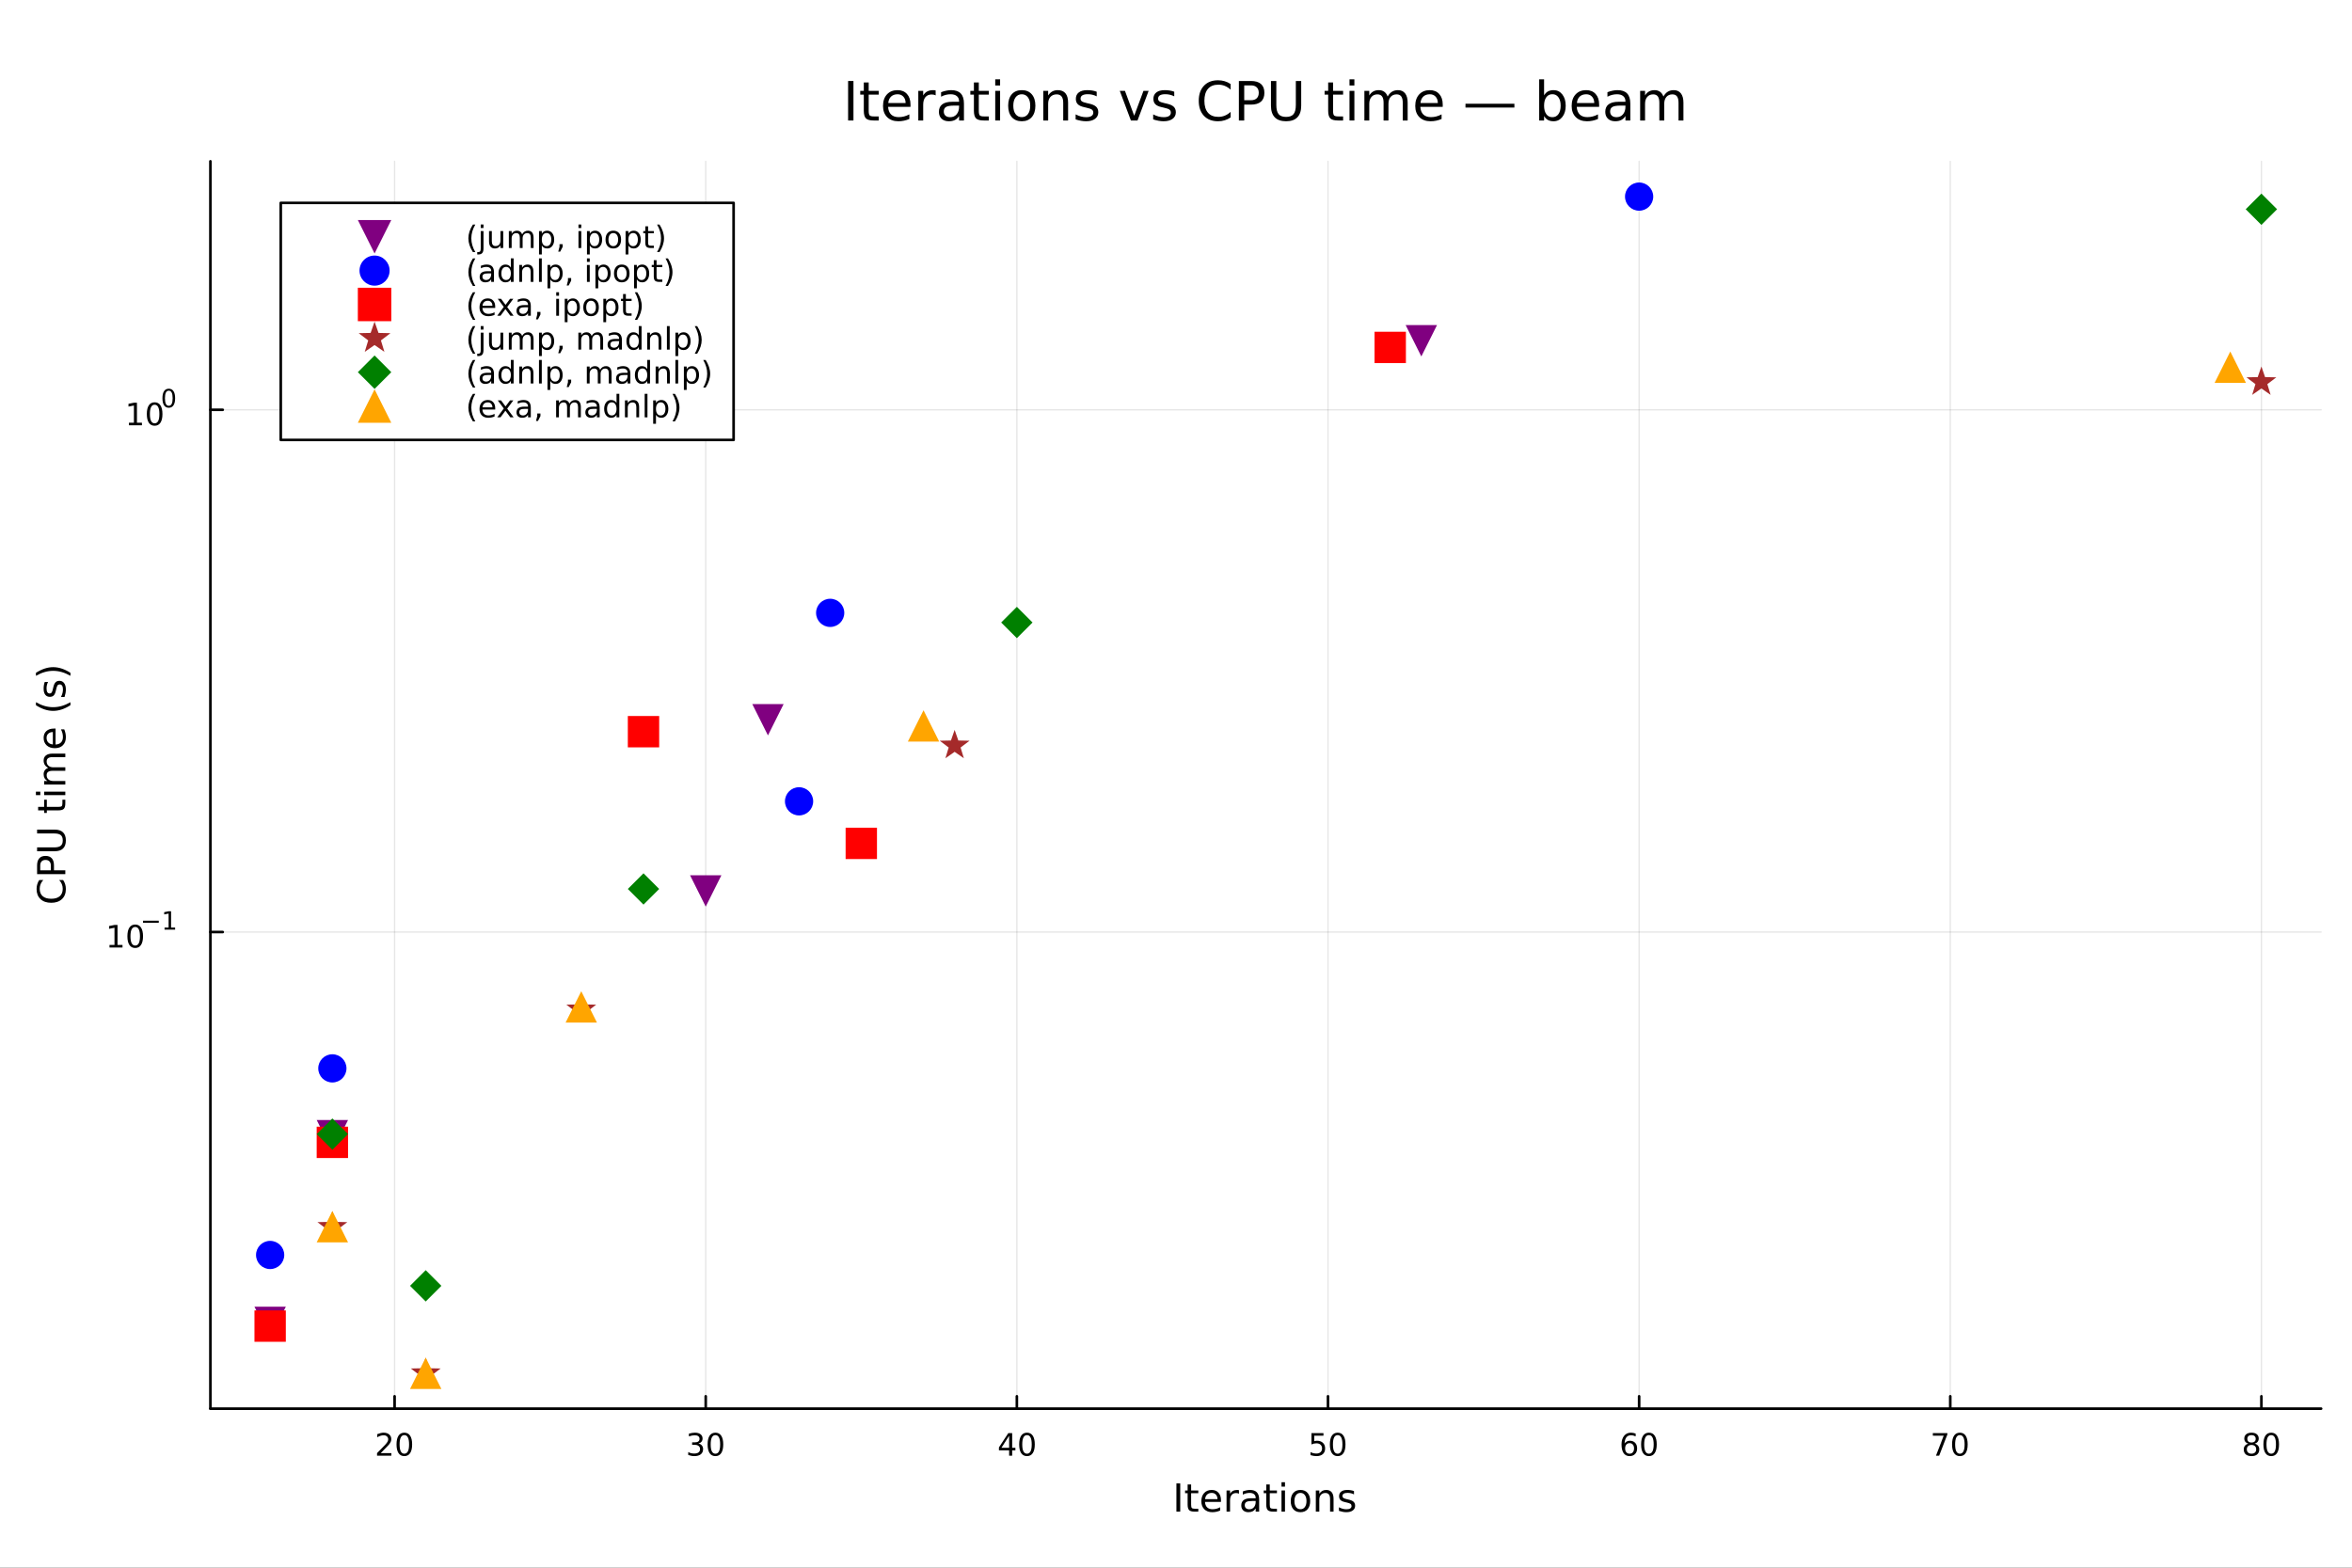 <?xml version="1.0" encoding="utf-8"?>
<svg xmlns="http://www.w3.org/2000/svg" xmlns:xlink="http://www.w3.org/1999/xlink" width="900" height="600" viewBox="0 0 3600 2400">
<rect x="0" y="0" width="3600" height="2400" fill="#333333" stroke="none"/>
<defs>
  <clipPath id="clip410">
    <rect x="0" y="0" width="3600" height="2400"/>
  </clipPath>
</defs>
<path clip-path="url(#clip410)" d="M0 2400 L3600 2400 L3600 0 L0 0  Z" fill="#ffffff" fill-rule="evenodd" fill-opacity="1"/>
<defs>
  <clipPath id="clip411">
    <rect x="290" y="246" width="3264" height="1911"/>
  </clipPath>
</defs>
<path clip-path="url(#clip410)" d="M322.044 2156.51 L3552.76 2156.51 L3552.76 246.944 L322.044 246.944  Z" fill="#ffffff" fill-rule="evenodd" fill-opacity="1"/>
<defs>
  <clipPath id="clip412">
    <rect x="322" y="246" width="3232" height="1911"/>
  </clipPath>
</defs>
<polyline clip-path="url(#clip412)" style="stroke:#000000; stroke-linecap:round; stroke-linejoin:round; stroke-width:2; stroke-opacity:0.1; fill:none" points="603.97,2156.51 603.97,246.944 "/>
<polyline clip-path="url(#clip412)" style="stroke:#000000; stroke-linecap:round; stroke-linejoin:round; stroke-width:2; stroke-opacity:0.1; fill:none" points="1080.19,2156.51 1080.19,246.944 "/>
<polyline clip-path="url(#clip412)" style="stroke:#000000; stroke-linecap:round; stroke-linejoin:round; stroke-width:2; stroke-opacity:0.1; fill:none" points="1556.42,2156.51 1556.42,246.944 "/>
<polyline clip-path="url(#clip412)" style="stroke:#000000; stroke-linecap:round; stroke-linejoin:round; stroke-width:2; stroke-opacity:0.1; fill:none" points="2032.65,2156.51 2032.65,246.944 "/>
<polyline clip-path="url(#clip412)" style="stroke:#000000; stroke-linecap:round; stroke-linejoin:round; stroke-width:2; stroke-opacity:0.1; fill:none" points="2508.87,2156.51 2508.87,246.944 "/>
<polyline clip-path="url(#clip412)" style="stroke:#000000; stroke-linecap:round; stroke-linejoin:round; stroke-width:2; stroke-opacity:0.1; fill:none" points="2985.1,2156.51 2985.1,246.944 "/>
<polyline clip-path="url(#clip412)" style="stroke:#000000; stroke-linecap:round; stroke-linejoin:round; stroke-width:2; stroke-opacity:0.1; fill:none" points="3461.32,2156.51 3461.32,246.944 "/>
<polyline clip-path="url(#clip412)" style="stroke:#000000; stroke-linecap:round; stroke-linejoin:round; stroke-width:2; stroke-opacity:0.1; fill:none" points="322.044,1426.87 3552.76,1426.87 "/>
<polyline clip-path="url(#clip412)" style="stroke:#000000; stroke-linecap:round; stroke-linejoin:round; stroke-width:2; stroke-opacity:0.1; fill:none" points="322.044,627.37 3552.76,627.37 "/>
<polyline clip-path="url(#clip410)" style="stroke:#000000; stroke-linecap:round; stroke-linejoin:round; stroke-width:4; stroke-opacity:1; fill:none" points="322.044,2156.51 3552.76,2156.51 "/>
<polyline clip-path="url(#clip410)" style="stroke:#000000; stroke-linecap:round; stroke-linejoin:round; stroke-width:4; stroke-opacity:1; fill:none" points="603.97,2156.51 603.97,2137.61 "/>
<polyline clip-path="url(#clip410)" style="stroke:#000000; stroke-linecap:round; stroke-linejoin:round; stroke-width:4; stroke-opacity:1; fill:none" points="1080.19,2156.51 1080.19,2137.61 "/>
<polyline clip-path="url(#clip410)" style="stroke:#000000; stroke-linecap:round; stroke-linejoin:round; stroke-width:4; stroke-opacity:1; fill:none" points="1556.42,2156.51 1556.42,2137.61 "/>
<polyline clip-path="url(#clip410)" style="stroke:#000000; stroke-linecap:round; stroke-linejoin:round; stroke-width:4; stroke-opacity:1; fill:none" points="2032.65,2156.51 2032.65,2137.61 "/>
<polyline clip-path="url(#clip410)" style="stroke:#000000; stroke-linecap:round; stroke-linejoin:round; stroke-width:4; stroke-opacity:1; fill:none" points="2508.87,2156.51 2508.87,2137.61 "/>
<polyline clip-path="url(#clip410)" style="stroke:#000000; stroke-linecap:round; stroke-linejoin:round; stroke-width:4; stroke-opacity:1; fill:none" points="2985.1,2156.51 2985.1,2137.61 "/>
<polyline clip-path="url(#clip410)" style="stroke:#000000; stroke-linecap:round; stroke-linejoin:round; stroke-width:4; stroke-opacity:1; fill:none" points="3461.32,2156.51 3461.32,2137.61 "/>
<path clip-path="url(#clip410)" d="M582.743 2224.57 L599.062 2224.57 L599.062 2228.51 L577.118 2228.51 L577.118 2224.57 Q579.78 2221.82 584.363 2217.19 Q588.97 2212.54 590.15 2211.19 Q592.396 2208.67 593.275 2206.93 Q594.178 2205.17 594.178 2203.48 Q594.178 2200.73 592.234 2198.99 Q590.312 2197.26 587.21 2197.26 Q585.011 2197.26 582.558 2198.02 Q580.127 2198.79 577.349 2200.34 L577.349 2195.61 Q580.173 2194.48 582.627 2193.9 Q585.081 2193.32 587.118 2193.32 Q592.488 2193.32 595.683 2196.01 Q598.877 2198.69 598.877 2203.18 Q598.877 2205.31 598.067 2207.23 Q597.28 2209.13 595.173 2211.73 Q594.595 2212.4 591.493 2215.61 Q588.391 2218.81 582.743 2224.57 Z" fill="#000000" fill-rule="nonzero" fill-opacity="1" /><path clip-path="url(#clip410)" d="M618.877 2197.03 Q615.266 2197.03 613.437 2200.59 Q611.632 2204.13 611.632 2211.26 Q611.632 2218.37 613.437 2221.93 Q615.266 2225.48 618.877 2225.48 Q622.511 2225.48 624.317 2221.93 Q626.145 2218.37 626.145 2211.26 Q626.145 2204.13 624.317 2200.59 Q622.511 2197.03 618.877 2197.03 M618.877 2193.32 Q624.687 2193.32 627.743 2197.93 Q630.821 2202.51 630.821 2211.26 Q630.821 2219.99 627.743 2224.6 Q624.687 2229.18 618.877 2229.18 Q613.067 2229.18 609.988 2224.6 Q606.933 2219.99 606.933 2211.26 Q606.933 2202.51 609.988 2197.93 Q613.067 2193.32 618.877 2193.32 Z" fill="#000000" fill-rule="nonzero" fill-opacity="1" /><path clip-path="url(#clip410)" d="M1069.04 2209.87 Q1072.39 2210.59 1074.27 2212.86 Q1076.17 2215.13 1076.17 2218.46 Q1076.17 2223.58 1072.65 2226.38 Q1069.13 2229.18 1062.65 2229.18 Q1060.47 2229.18 1058.16 2228.74 Q1055.87 2228.32 1053.41 2227.47 L1053.41 2222.95 Q1055.36 2224.09 1057.67 2224.67 Q1059.99 2225.24 1062.51 2225.24 Q1066.91 2225.24 1069.2 2223.51 Q1071.51 2221.77 1071.51 2218.46 Q1071.51 2215.41 1069.36 2213.69 Q1067.23 2211.96 1063.41 2211.96 L1059.38 2211.96 L1059.38 2208.11 L1063.6 2208.11 Q1067.05 2208.11 1068.88 2206.75 Q1070.7 2205.36 1070.7 2202.77 Q1070.7 2200.11 1068.81 2198.69 Q1066.93 2197.26 1063.41 2197.26 Q1061.49 2197.26 1059.29 2197.67 Q1057.09 2198.09 1054.45 2198.97 L1054.45 2194.8 Q1057.12 2194.06 1059.43 2193.69 Q1061.77 2193.32 1063.83 2193.32 Q1069.15 2193.32 1072.26 2195.75 Q1075.36 2198.16 1075.36 2202.28 Q1075.36 2205.15 1073.71 2207.14 Q1072.07 2209.11 1069.04 2209.87 Z" fill="#000000" fill-rule="nonzero" fill-opacity="1" /><path clip-path="url(#clip410)" d="M1095.03 2197.03 Q1091.42 2197.03 1089.59 2200.59 Q1087.79 2204.13 1087.79 2211.26 Q1087.79 2218.37 1089.59 2221.93 Q1091.42 2225.48 1095.03 2225.48 Q1098.67 2225.48 1100.47 2221.93 Q1102.3 2218.37 1102.3 2211.26 Q1102.3 2204.13 1100.47 2200.59 Q1098.67 2197.03 1095.03 2197.03 M1095.03 2193.32 Q1100.84 2193.32 1103.9 2197.93 Q1106.98 2202.51 1106.98 2211.26 Q1106.98 2219.99 1103.9 2224.6 Q1100.84 2229.18 1095.03 2229.18 Q1089.22 2229.18 1086.14 2224.6 Q1083.09 2219.99 1083.09 2211.26 Q1083.09 2202.51 1086.14 2197.93 Q1089.22 2193.32 1095.03 2193.32 Z" fill="#000000" fill-rule="nonzero" fill-opacity="1" /><path clip-path="url(#clip410)" d="M1544.59 2198.02 L1532.79 2216.47 L1544.59 2216.47 L1544.59 2198.02 M1543.36 2193.95 L1549.24 2193.95 L1549.24 2216.47 L1554.17 2216.47 L1554.17 2220.36 L1549.24 2220.36 L1549.24 2228.51 L1544.59 2228.51 L1544.59 2220.36 L1528.99 2220.36 L1528.99 2215.85 L1543.36 2193.95 Z" fill="#000000" fill-rule="nonzero" fill-opacity="1" /><path clip-path="url(#clip410)" d="M1571.91 2197.03 Q1568.29 2197.03 1566.47 2200.59 Q1564.66 2204.13 1564.66 2211.26 Q1564.66 2218.37 1566.47 2221.93 Q1568.29 2225.48 1571.91 2225.48 Q1575.54 2225.48 1577.35 2221.93 Q1579.17 2218.37 1579.17 2211.26 Q1579.17 2204.13 1577.35 2200.59 Q1575.54 2197.03 1571.91 2197.03 M1571.91 2193.32 Q1577.72 2193.32 1580.77 2197.93 Q1583.85 2202.51 1583.85 2211.26 Q1583.85 2219.99 1580.77 2224.6 Q1577.72 2229.18 1571.91 2229.18 Q1566.1 2229.18 1563.02 2224.6 Q1559.96 2219.99 1559.96 2211.26 Q1559.96 2202.51 1563.02 2197.93 Q1566.1 2193.32 1571.91 2193.32 Z" fill="#000000" fill-rule="nonzero" fill-opacity="1" /><path clip-path="url(#clip410)" d="M2007.34 2193.95 L2025.7 2193.95 L2025.7 2197.88 L2011.63 2197.88 L2011.63 2206.36 Q2012.65 2206.01 2013.66 2205.85 Q2014.68 2205.66 2015.7 2205.66 Q2021.49 2205.66 2024.87 2208.83 Q2028.25 2212 2028.25 2217.42 Q2028.25 2223 2024.77 2226.1 Q2021.3 2229.18 2014.98 2229.18 Q2012.81 2229.18 2010.54 2228.81 Q2008.29 2228.44 2005.89 2227.7 L2005.89 2223 Q2007.97 2224.13 2010.19 2224.69 Q2012.41 2225.24 2014.89 2225.24 Q2018.9 2225.24 2021.23 2223.14 Q2023.57 2221.03 2023.57 2217.42 Q2023.57 2213.81 2021.23 2211.7 Q2018.9 2209.6 2014.89 2209.6 Q2013.02 2209.6 2011.14 2210.01 Q2009.29 2210.43 2007.34 2211.31 L2007.34 2193.95 Z" fill="#000000" fill-rule="nonzero" fill-opacity="1" /><path clip-path="url(#clip410)" d="M2047.46 2197.03 Q2043.85 2197.03 2042.02 2200.59 Q2040.21 2204.13 2040.21 2211.26 Q2040.21 2218.37 2042.02 2221.93 Q2043.85 2225.48 2047.46 2225.48 Q2051.09 2225.48 2052.9 2221.93 Q2054.73 2218.37 2054.73 2211.26 Q2054.73 2204.13 2052.9 2200.59 Q2051.09 2197.03 2047.46 2197.03 M2047.46 2193.32 Q2053.27 2193.32 2056.33 2197.93 Q2059.4 2202.51 2059.4 2211.26 Q2059.4 2219.99 2056.33 2224.6 Q2053.27 2229.18 2047.46 2229.18 Q2041.65 2229.18 2038.57 2224.6 Q2035.52 2219.99 2035.52 2211.26 Q2035.52 2202.51 2038.57 2197.93 Q2041.65 2193.32 2047.46 2193.32 Z" fill="#000000" fill-rule="nonzero" fill-opacity="1" /><path clip-path="url(#clip410)" d="M2494.28 2209.36 Q2491.13 2209.36 2489.28 2211.52 Q2487.45 2213.67 2487.45 2217.42 Q2487.45 2221.15 2489.28 2223.32 Q2491.13 2225.48 2494.28 2225.48 Q2497.42 2225.48 2499.25 2223.32 Q2501.1 2221.15 2501.1 2217.42 Q2501.1 2213.67 2499.25 2211.52 Q2497.42 2209.36 2494.28 2209.36 M2503.56 2194.71 L2503.56 2198.97 Q2501.8 2198.14 2499.99 2197.7 Q2498.21 2197.26 2496.45 2197.26 Q2491.82 2197.26 2489.37 2200.38 Q2486.94 2203.51 2486.59 2209.83 Q2487.96 2207.81 2490.02 2206.75 Q2492.08 2205.66 2494.55 2205.66 Q2499.76 2205.66 2502.77 2208.83 Q2505.8 2211.98 2505.8 2217.42 Q2505.8 2222.74 2502.66 2225.96 Q2499.51 2229.18 2494.28 2229.18 Q2488.28 2229.18 2485.11 2224.6 Q2481.94 2219.99 2481.94 2211.26 Q2481.94 2203.07 2485.83 2198.21 Q2489.72 2193.32 2496.27 2193.32 Q2498.03 2193.32 2499.81 2193.67 Q2501.61 2194.02 2503.56 2194.71 Z" fill="#000000" fill-rule="nonzero" fill-opacity="1" /><path clip-path="url(#clip410)" d="M2523.86 2197.03 Q2520.25 2197.03 2518.42 2200.59 Q2516.61 2204.13 2516.61 2211.26 Q2516.61 2218.37 2518.42 2221.93 Q2520.25 2225.48 2523.86 2225.48 Q2527.49 2225.48 2529.3 2221.93 Q2531.13 2218.37 2531.13 2211.26 Q2531.13 2204.13 2529.3 2200.59 Q2527.49 2197.03 2523.86 2197.03 M2523.86 2193.32 Q2529.67 2193.32 2532.72 2197.93 Q2535.8 2202.51 2535.8 2211.26 Q2535.8 2219.99 2532.72 2224.6 Q2529.67 2229.18 2523.86 2229.18 Q2518.05 2229.18 2514.97 2224.6 Q2511.91 2219.99 2511.91 2211.26 Q2511.91 2202.51 2514.97 2197.93 Q2518.05 2193.32 2523.86 2193.32 Z" fill="#000000" fill-rule="nonzero" fill-opacity="1" /><path clip-path="url(#clip410)" d="M2958.45 2193.95 L2980.67 2193.95 L2980.67 2195.94 L2968.13 2228.51 L2963.24 2228.51 L2975.05 2197.88 L2958.45 2197.88 L2958.45 2193.95 Z" fill="#000000" fill-rule="nonzero" fill-opacity="1" /><path clip-path="url(#clip410)" d="M2999.79 2197.03 Q2996.18 2197.03 2994.35 2200.59 Q2992.55 2204.13 2992.55 2211.26 Q2992.55 2218.37 2994.35 2221.93 Q2996.18 2225.48 2999.79 2225.48 Q3003.43 2225.48 3005.23 2221.93 Q3007.06 2218.37 3007.06 2211.26 Q3007.06 2204.13 3005.23 2200.59 Q3003.43 2197.03 2999.79 2197.03 M2999.79 2193.32 Q3005.6 2193.32 3008.66 2197.93 Q3011.74 2202.51 3011.74 2211.26 Q3011.74 2219.99 3008.66 2224.6 Q3005.6 2229.18 2999.79 2229.18 Q2993.98 2229.18 2990.91 2224.6 Q2987.85 2219.99 2987.85 2211.26 Q2987.85 2202.51 2990.91 2197.93 Q2993.98 2193.32 2999.79 2193.32 Z" fill="#000000" fill-rule="nonzero" fill-opacity="1" /><path clip-path="url(#clip410)" d="M3446.19 2212.1 Q3442.86 2212.1 3440.94 2213.88 Q3439.04 2215.66 3439.04 2218.79 Q3439.04 2221.91 3440.94 2223.69 Q3442.86 2225.48 3446.19 2225.48 Q3449.53 2225.48 3451.45 2223.69 Q3453.37 2221.89 3453.37 2218.79 Q3453.37 2215.66 3451.45 2213.88 Q3449.55 2212.1 3446.19 2212.1 M3441.52 2210.11 Q3438.51 2209.36 3436.82 2207.3 Q3435.15 2205.24 3435.15 2202.28 Q3435.15 2198.14 3438.09 2195.73 Q3441.05 2193.32 3446.19 2193.32 Q3451.36 2193.32 3454.3 2195.73 Q3457.24 2198.14 3457.24 2202.28 Q3457.24 2205.24 3455.55 2207.3 Q3453.88 2209.36 3450.89 2210.11 Q3454.27 2210.89 3456.15 2213.18 Q3458.05 2215.48 3458.05 2218.79 Q3458.05 2223.81 3454.97 2226.49 Q3451.91 2229.18 3446.19 2229.18 Q3440.48 2229.18 3437.4 2226.49 Q3434.34 2223.81 3434.34 2218.79 Q3434.34 2215.48 3436.24 2213.18 Q3438.14 2210.89 3441.52 2210.11 M3439.8 2202.72 Q3439.8 2205.41 3441.47 2206.91 Q3443.16 2208.42 3446.19 2208.42 Q3449.2 2208.42 3450.89 2206.91 Q3452.61 2205.41 3452.61 2202.72 Q3452.61 2200.04 3450.89 2198.53 Q3449.2 2197.03 3446.19 2197.03 Q3443.16 2197.03 3441.47 2198.53 Q3439.8 2200.04 3439.8 2202.72 Z" fill="#000000" fill-rule="nonzero" fill-opacity="1" /><path clip-path="url(#clip410)" d="M3476.36 2197.03 Q3472.74 2197.03 3470.92 2200.59 Q3469.11 2204.13 3469.11 2211.26 Q3469.11 2218.37 3470.92 2221.93 Q3472.74 2225.48 3476.36 2225.48 Q3479.99 2225.48 3481.8 2221.93 Q3483.62 2218.37 3483.62 2211.26 Q3483.62 2204.13 3481.8 2200.59 Q3479.99 2197.03 3476.36 2197.03 M3476.36 2193.32 Q3482.17 2193.32 3485.22 2197.93 Q3488.3 2202.51 3488.3 2211.26 Q3488.3 2219.99 3485.22 2224.6 Q3482.17 2229.18 3476.36 2229.18 Q3470.55 2229.18 3467.47 2224.6 Q3464.41 2219.99 3464.41 2211.26 Q3464.41 2202.51 3467.47 2197.93 Q3470.55 2193.32 3476.36 2193.32 Z" fill="#000000" fill-rule="nonzero" fill-opacity="1" /><path clip-path="url(#clip410)" d="M1800.64 2270.99 L1806.48 2270.99 L1806.48 2314.19 L1800.64 2314.19 L1800.64 2270.99 Z" fill="#000000" fill-rule="nonzero" fill-opacity="1" /><path clip-path="url(#clip410)" d="M1823.15 2272.58 L1823.15 2281.78 L1834.12 2281.78 L1834.12 2285.92 L1823.15 2285.92 L1823.15 2303.51 Q1823.15 2307.47 1824.22 2308.6 Q1825.32 2309.73 1828.65 2309.73 L1834.12 2309.73 L1834.12 2314.19 L1828.65 2314.19 Q1822.48 2314.19 1820.14 2311.9 Q1817.8 2309.59 1817.8 2303.51 L1817.8 2285.92 L1813.89 2285.92 L1813.89 2281.78 L1817.8 2281.78 L1817.8 2272.58 L1823.15 2272.58 Z" fill="#000000" fill-rule="nonzero" fill-opacity="1" /><path clip-path="url(#clip410)" d="M1868.84 2296.65 L1868.84 2299.26 L1844.36 2299.26 Q1844.71 2304.75 1847.66 2307.65 Q1850.64 2310.51 1855.93 2310.51 Q1859 2310.51 1861.87 2309.76 Q1864.76 2309.01 1867.59 2307.5 L1867.59 2312.54 Q1864.73 2313.75 1861.72 2314.39 Q1858.71 2315.03 1855.62 2315.03 Q1847.86 2315.03 1843.32 2310.51 Q1838.8 2306 1838.8 2298.3 Q1838.8 2290.35 1843.09 2285.69 Q1847.4 2281 1854.69 2281 Q1861.23 2281 1865.02 2285.22 Q1868.84 2289.42 1868.84 2296.65 M1863.51 2295.09 Q1863.46 2290.72 1861.06 2288.12 Q1858.68 2285.51 1854.75 2285.51 Q1850.29 2285.51 1847.6 2288.03 Q1844.94 2290.55 1844.53 2295.12 L1863.51 2295.09 Z" fill="#000000" fill-rule="nonzero" fill-opacity="1" /><path clip-path="url(#clip410)" d="M1896.36 2286.76 Q1895.46 2286.24 1894.39 2286 Q1893.35 2285.74 1892.07 2285.74 Q1887.56 2285.74 1885.13 2288.7 Q1882.73 2291.62 1882.73 2297.12 L1882.73 2314.19 L1877.37 2314.19 L1877.37 2281.78 L1882.73 2281.78 L1882.73 2286.82 Q1884.41 2283.86 1887.1 2282.45 Q1889.79 2281 1893.64 2281 Q1894.19 2281 1894.85 2281.09 Q1895.52 2281.14 1896.33 2281.29 L1896.36 2286.76 Z" fill="#000000" fill-rule="nonzero" fill-opacity="1" /><path clip-path="url(#clip410)" d="M1916.67 2297.9 Q1910.22 2297.9 1907.73 2299.37 Q1905.24 2300.85 1905.24 2304.41 Q1905.24 2307.24 1907.09 2308.92 Q1908.97 2310.57 1912.18 2310.57 Q1916.61 2310.57 1919.27 2307.45 Q1921.96 2304.29 1921.96 2299.08 L1921.96 2297.9 L1916.67 2297.9 M1927.29 2295.7 L1927.29 2314.19 L1921.96 2314.19 L1921.96 2309.27 Q1920.14 2312.22 1917.42 2313.64 Q1914.7 2315.03 1910.77 2315.03 Q1905.79 2315.03 1902.84 2312.25 Q1899.91 2309.44 1899.91 2304.75 Q1899.91 2299.29 1903.56 2296.51 Q1907.24 2293.73 1914.5 2293.73 L1921.96 2293.73 L1921.96 2293.21 Q1921.96 2289.54 1919.53 2287.54 Q1917.13 2285.51 1912.76 2285.51 Q1909.98 2285.51 1907.35 2286.18 Q1904.72 2286.84 1902.29 2288.18 L1902.29 2283.26 Q1905.21 2282.13 1907.96 2281.58 Q1910.71 2281 1913.31 2281 Q1920.34 2281 1923.82 2284.65 Q1927.29 2288.29 1927.29 2295.7 Z" fill="#000000" fill-rule="nonzero" fill-opacity="1" /><path clip-path="url(#clip410)" d="M1943.52 2272.58 L1943.52 2281.78 L1954.49 2281.78 L1954.49 2285.92 L1943.52 2285.92 L1943.52 2303.51 Q1943.52 2307.47 1944.59 2308.6 Q1945.69 2309.73 1949.02 2309.73 L1954.49 2309.73 L1954.49 2314.19 L1949.02 2314.19 Q1942.85 2314.19 1940.51 2311.9 Q1938.17 2309.59 1938.17 2303.51 L1938.17 2285.92 L1934.26 2285.92 L1934.26 2281.78 L1938.17 2281.78 L1938.17 2272.58 L1943.52 2272.58 Z" fill="#000000" fill-rule="nonzero" fill-opacity="1" /><path clip-path="url(#clip410)" d="M1961.49 2281.78 L1966.81 2281.78 L1966.81 2314.19 L1961.49 2314.19 L1961.49 2281.78 M1961.49 2269.16 L1966.81 2269.16 L1966.81 2275.91 L1961.49 2275.91 L1961.49 2269.16 Z" fill="#000000" fill-rule="nonzero" fill-opacity="1" /><path clip-path="url(#clip410)" d="M1990.51 2285.51 Q1986.23 2285.51 1983.74 2288.87 Q1981.25 2292.2 1981.25 2298.01 Q1981.25 2303.83 1983.71 2307.19 Q1986.2 2310.51 1990.51 2310.51 Q1994.76 2310.51 1997.25 2307.16 Q1999.74 2303.8 1999.74 2298.01 Q1999.74 2292.25 1997.25 2288.9 Q1994.76 2285.51 1990.51 2285.51 M1990.51 2281 Q1997.45 2281 2001.42 2285.51 Q2005.38 2290.03 2005.38 2298.01 Q2005.38 2305.97 2001.42 2310.51 Q1997.45 2315.03 1990.51 2315.03 Q1983.54 2315.03 1979.57 2310.51 Q1975.64 2305.97 1975.64 2298.01 Q1975.64 2290.03 1979.57 2285.51 Q1983.54 2281 1990.51 2281 Z" fill="#000000" fill-rule="nonzero" fill-opacity="1" /><path clip-path="url(#clip410)" d="M2041.15 2294.63 L2041.15 2314.19 L2035.82 2314.19 L2035.82 2294.8 Q2035.82 2290.2 2034.03 2287.91 Q2032.23 2285.63 2028.65 2285.63 Q2024.34 2285.63 2021.85 2288.38 Q2019.36 2291.13 2019.36 2295.87 L2019.36 2314.19 L2014.01 2314.19 L2014.01 2281.78 L2019.36 2281.78 L2019.36 2286.82 Q2021.27 2283.89 2023.84 2282.45 Q2026.45 2281 2029.83 2281 Q2035.42 2281 2038.28 2284.47 Q2041.15 2287.91 2041.15 2294.63 Z" fill="#000000" fill-rule="nonzero" fill-opacity="1" /><path clip-path="url(#clip410)" d="M2072.43 2282.74 L2072.43 2287.77 Q2070.17 2286.61 2067.74 2286.03 Q2065.31 2285.46 2062.7 2285.46 Q2058.74 2285.46 2056.74 2286.67 Q2054.78 2287.89 2054.78 2290.32 Q2054.78 2292.17 2056.19 2293.24 Q2057.61 2294.28 2061.89 2295.24 L2063.72 2295.64 Q2069.39 2296.86 2071.76 2299.08 Q2074.16 2301.28 2074.16 2305.25 Q2074.16 2309.76 2070.57 2312.39 Q2067.01 2315.03 2060.76 2315.03 Q2058.16 2315.03 2055.32 2314.51 Q2052.52 2314.01 2049.39 2313 L2049.39 2307.5 Q2052.34 2309.04 2055.21 2309.82 Q2058.07 2310.57 2060.88 2310.57 Q2064.64 2310.57 2066.67 2309.3 Q2068.69 2308 2068.69 2305.65 Q2068.69 2303.48 2067.22 2302.32 Q2065.77 2301.17 2060.82 2300.1 L2058.97 2299.66 Q2054.02 2298.62 2051.82 2296.48 Q2049.62 2294.31 2049.62 2290.55 Q2049.62 2285.98 2052.87 2283.49 Q2056.11 2281 2062.07 2281 Q2065.02 2281 2067.62 2281.43 Q2070.23 2281.87 2072.43 2282.74 Z" fill="#000000" fill-rule="nonzero" fill-opacity="1" /><polyline clip-path="url(#clip410)" style="stroke:#000000; stroke-linecap:round; stroke-linejoin:round; stroke-width:4; stroke-opacity:1; fill:none" points="322.044,2156.51 322.044,246.944 "/>
<polyline clip-path="url(#clip410)" style="stroke:#000000; stroke-linecap:round; stroke-linejoin:round; stroke-width:4; stroke-opacity:1; fill:none" points="322.044,1426.87 340.942,1426.87 "/>
<polyline clip-path="url(#clip410)" style="stroke:#000000; stroke-linecap:round; stroke-linejoin:round; stroke-width:4; stroke-opacity:1; fill:none" points="322.044,627.37 340.942,627.37 "/>
<path clip-path="url(#clip410)" d="M167.604 1446.66 L175.242 1446.66 L175.242 1420.3 L166.932 1421.96 L166.932 1417.7 L175.196 1416.04 L179.872 1416.04 L179.872 1446.66 L187.511 1446.66 L187.511 1450.6 L167.604 1450.6 L167.604 1446.66 Z" fill="#000000" fill-rule="nonzero" fill-opacity="1" /><path clip-path="url(#clip410)" d="M206.955 1419.11 Q203.344 1419.11 201.515 1422.68 Q199.71 1426.22 199.71 1433.35 Q199.71 1440.46 201.515 1444.02 Q203.344 1447.56 206.955 1447.56 Q210.589 1447.56 212.395 1444.02 Q214.224 1440.46 214.224 1433.35 Q214.224 1426.22 212.395 1422.68 Q210.589 1419.11 206.955 1419.11 M206.955 1415.41 Q212.765 1415.41 215.821 1420.02 Q218.9 1424.6 218.9 1433.35 Q218.9 1442.08 215.821 1446.68 Q212.765 1451.27 206.955 1451.27 Q201.145 1451.27 198.066 1446.68 Q195.011 1442.08 195.011 1433.35 Q195.011 1424.6 198.066 1420.02 Q201.145 1415.41 206.955 1415.41 Z" fill="#000000" fill-rule="nonzero" fill-opacity="1" /><path clip-path="url(#clip410)" d="M218.9 1409.51 L243.011 1409.51 L243.011 1412.71 L218.9 1412.71 L218.9 1409.51 Z" fill="#000000" fill-rule="nonzero" fill-opacity="1" /><path clip-path="url(#clip410)" d="M251.87 1419.99 L258.076 1419.99 L258.076 1398.57 L251.324 1399.92 L251.324 1396.46 L258.039 1395.11 L261.838 1395.11 L261.838 1419.99 L268.044 1419.99 L268.044 1423.19 L251.87 1423.19 L251.87 1419.99 Z" fill="#000000" fill-rule="nonzero" fill-opacity="1" /><path clip-path="url(#clip410)" d="M197.339 647.162 L204.978 647.162 L204.978 620.797 L196.667 622.464 L196.667 618.204 L204.931 616.538 L209.607 616.538 L209.607 647.162 L217.246 647.162 L217.246 651.098 L197.339 651.098 L197.339 647.162 Z" fill="#000000" fill-rule="nonzero" fill-opacity="1" /><path clip-path="url(#clip410)" d="M236.69 619.616 Q233.079 619.616 231.251 623.181 Q229.445 626.723 229.445 633.852 Q229.445 640.959 231.251 644.524 Q233.079 648.065 236.69 648.065 Q240.325 648.065 242.13 644.524 Q243.959 640.959 243.959 633.852 Q243.959 626.723 242.13 623.181 Q240.325 619.616 236.69 619.616 M236.69 615.913 Q242.5 615.913 245.556 620.519 Q248.635 625.102 248.635 633.852 Q248.635 642.579 245.556 647.186 Q242.5 651.769 236.69 651.769 Q230.88 651.769 227.801 647.186 Q224.746 642.579 224.746 633.852 Q224.746 625.102 227.801 620.519 Q230.88 615.913 236.69 615.913 Z" fill="#000000" fill-rule="nonzero" fill-opacity="1" /><path clip-path="url(#clip410)" d="M258.339 598.109 Q255.405 598.109 253.92 601.005 Q252.453 603.883 252.453 609.675 Q252.453 615.449 253.92 618.346 Q255.405 621.223 258.339 621.223 Q261.292 621.223 262.759 618.346 Q264.245 615.449 264.245 609.675 Q264.245 603.883 262.759 601.005 Q261.292 598.109 258.339 598.109 M258.339 595.099 Q263.06 595.099 265.543 598.842 Q268.044 602.566 268.044 609.675 Q268.044 616.766 265.543 620.509 Q263.06 624.233 258.339 624.233 Q253.619 624.233 251.117 620.509 Q248.635 616.766 248.635 609.675 Q248.635 602.566 251.117 598.842 Q253.619 595.099 258.339 595.099 Z" fill="#000000" fill-rule="nonzero" fill-opacity="1" /><path clip-path="url(#clip410)" d="M60.1 1347.25 L66.263 1347.25 Q63.514 1350.21 62.154 1353.56 Q60.794 1356.89 60.794 1360.65 Q60.794 1368.06 65.337 1371.99 Q69.851 1375.93 78.416 1375.93 Q86.951 1375.93 91.494 1371.99 Q96.008 1368.06 96.008 1360.65 Q96.008 1356.89 94.648 1353.56 Q93.288 1350.21 90.54 1347.25 L96.645 1347.25 Q98.728 1350.32 99.77 1353.77 Q100.811 1357.18 100.811 1361 Q100.811 1370.81 94.822 1376.45 Q88.803 1382.09 78.416 1382.09 Q67.999 1382.09 62.01 1376.45 Q55.991 1370.81 55.991 1361 Q55.991 1357.12 57.033 1353.71 Q58.045 1350.26 60.1 1347.25 Z" fill="#000000" fill-rule="nonzero" fill-opacity="1" /><path clip-path="url(#clip410)" d="M61.575 1332.38 L77.808 1332.38 L77.808 1325.03 Q77.808 1320.95 75.696 1318.72 Q73.584 1316.5 69.677 1316.5 Q65.8 1316.5 63.688 1318.72 Q61.575 1320.95 61.575 1325.03 L61.575 1332.38 M56.772 1338.23 L56.772 1325.03 Q56.772 1317.77 60.071 1314.07 Q63.34 1310.33 69.677 1310.33 Q76.072 1310.33 79.342 1314.07 Q82.611 1317.77 82.611 1325.03 L82.611 1332.38 L99.972 1332.38 L99.972 1338.23 L56.772 1338.23 Z" fill="#000000" fill-rule="nonzero" fill-opacity="1" /><path clip-path="url(#clip410)" d="M56.772 1303.16 L56.772 1297.28 L83.016 1297.28 Q89.961 1297.28 93.028 1294.77 Q96.066 1292.25 96.066 1286.61 Q96.066 1280.99 93.028 1278.48 Q89.961 1275.96 83.016 1275.96 L56.772 1275.96 L56.772 1270.08 L83.74 1270.08 Q92.189 1270.08 96.5 1274.28 Q100.811 1278.45 100.811 1286.61 Q100.811 1294.8 96.5 1298.99 Q92.189 1303.16 83.74 1303.16 L56.772 1303.16 Z" fill="#000000" fill-rule="nonzero" fill-opacity="1" /><path clip-path="url(#clip410)" d="M58.364 1235.25 L67.565 1235.25 L67.565 1224.28 L71.703 1224.28 L71.703 1235.25 L89.295 1235.25 Q93.259 1235.25 94.388 1234.18 Q95.516 1233.08 95.516 1229.75 L95.516 1224.28 L99.972 1224.28 L99.972 1229.75 Q99.972 1235.91 97.686 1238.26 Q95.372 1240.6 89.295 1240.6 L71.703 1240.6 L71.703 1244.51 L67.565 1244.51 L67.565 1240.6 L58.364 1240.6 L58.364 1235.25 Z" fill="#000000" fill-rule="nonzero" fill-opacity="1" /><path clip-path="url(#clip410)" d="M67.565 1217.28 L67.565 1211.95 L99.972 1211.95 L99.972 1217.28 L67.565 1217.28 M54.949 1217.28 L54.949 1211.95 L61.691 1211.95 L61.691 1217.28 L54.949 1217.28 Z" fill="#000000" fill-rule="nonzero" fill-opacity="1" /><path clip-path="url(#clip410)" d="M73.786 1175.58 Q70.198 1173.59 68.491 1170.81 Q66.784 1168.03 66.784 1164.27 Q66.784 1159.21 70.343 1156.46 Q73.873 1153.71 80.412 1153.71 L99.972 1153.71 L99.972 1159.06 L80.586 1159.06 Q75.927 1159.06 73.67 1160.71 Q71.413 1162.36 71.413 1165.75 Q71.413 1169.88 74.162 1172.28 Q76.911 1174.69 81.656 1174.69 L99.972 1174.69 L99.972 1180.04 L80.586 1180.04 Q75.898 1180.04 73.67 1181.69 Q71.413 1183.34 71.413 1186.78 Q71.413 1190.86 74.191 1193.26 Q76.94 1195.66 81.656 1195.66 L99.972 1195.66 L99.972 1201.02 L67.565 1201.02 L67.565 1195.66 L72.6 1195.66 Q69.619 1193.84 68.202 1191.29 Q66.784 1188.75 66.784 1185.25 Q66.784 1181.72 68.578 1179.26 Q70.372 1176.77 73.786 1175.58 Z" fill="#000000" fill-rule="nonzero" fill-opacity="1" /><path clip-path="url(#clip410)" d="M82.438 1115.37 L85.042 1115.37 L85.042 1139.85 Q90.54 1139.5 93.433 1136.55 Q96.297 1133.57 96.297 1128.27 Q96.297 1125.21 95.545 1122.34 Q94.793 1119.45 93.288 1116.61 L98.323 1116.61 Q99.538 1119.48 100.175 1122.49 Q100.811 1125.5 100.811 1128.59 Q100.811 1136.35 96.297 1140.89 Q91.784 1145.4 84.087 1145.4 Q76.13 1145.4 71.471 1141.12 Q66.784 1136.81 66.784 1129.52 Q66.784 1122.98 71.008 1119.19 Q75.204 1115.37 82.438 1115.37 M80.875 1120.69 Q76.506 1120.75 73.902 1123.15 Q71.298 1125.53 71.298 1129.46 Q71.298 1133.92 73.815 1136.61 Q76.332 1139.27 80.904 1139.67 L80.875 1120.69 Z" fill="#000000" fill-rule="nonzero" fill-opacity="1" /><path clip-path="url(#clip410)" d="M55.007 1075.01 Q61.662 1078.88 68.173 1080.76 Q74.683 1082.64 81.367 1082.64 Q88.051 1082.64 94.619 1080.76 Q101.159 1078.85 107.785 1075.01 L107.785 1079.63 Q100.985 1083.97 94.417 1086.15 Q87.849 1088.29 81.367 1088.29 Q74.915 1088.29 68.375 1086.15 Q61.836 1084 55.007 1079.63 L55.007 1075.01 Z" fill="#000000" fill-rule="nonzero" fill-opacity="1" /><path clip-path="url(#clip410)" d="M68.52 1044.02 L73.555 1044.02 Q72.397 1046.27 71.819 1048.7 Q71.24 1051.13 71.24 1053.74 Q71.24 1057.7 72.455 1059.7 Q73.67 1061.67 76.101 1061.67 Q77.953 1061.67 79.023 1060.25 Q80.065 1058.83 81.02 1054.55 L81.425 1052.73 Q82.64 1047.05 84.868 1044.68 Q87.067 1042.28 91.031 1042.28 Q95.545 1042.28 98.178 1045.87 Q100.811 1049.43 100.811 1055.68 Q100.811 1058.28 100.291 1061.12 Q99.799 1063.92 98.786 1067.05 L93.288 1067.05 Q94.822 1064.1 95.603 1061.23 Q96.355 1058.37 96.355 1055.56 Q96.355 1051.8 95.082 1049.77 Q93.78 1047.75 91.436 1047.75 Q89.266 1047.75 88.109 1049.22 Q86.951 1050.67 85.881 1055.62 L85.447 1057.47 Q84.405 1062.42 82.264 1064.62 Q80.094 1066.82 76.332 1066.82 Q71.761 1066.82 69.272 1063.58 Q66.784 1060.33 66.784 1054.37 Q66.784 1051.42 67.218 1048.82 Q67.652 1046.21 68.52 1044.02 Z" fill="#000000" fill-rule="nonzero" fill-opacity="1" /><path clip-path="url(#clip410)" d="M55.007 1034.64 L55.007 1030.01 Q61.836 1025.67 68.375 1023.53 Q74.915 1021.36 81.367 1021.36 Q87.849 1021.36 94.417 1023.53 Q100.985 1025.67 107.785 1030.01 L107.785 1034.64 Q101.159 1030.79 94.619 1028.91 Q88.051 1027 81.367 1027 Q74.683 1027 68.173 1028.91 Q61.662 1030.79 55.007 1034.64 Z" fill="#000000" fill-rule="nonzero" fill-opacity="1" /><path clip-path="url(#clip410)" d="M1298.13 123.984 L1306.31 123.984 L1306.31 184.464 L1298.13 184.464 L1298.13 123.984 Z" fill="#000000" fill-rule="nonzero" fill-opacity="1" /><path clip-path="url(#clip410)" d="M1329.64 126.212 L1329.64 139.094 L1345 139.094 L1345 144.887 L1329.64 144.887 L1329.64 169.516 Q1329.64 175.066 1331.14 176.646 Q1332.68 178.226 1337.34 178.226 L1345 178.226 L1345 184.464 L1337.34 184.464 Q1328.71 184.464 1325.43 181.264 Q1322.15 178.023 1322.15 169.516 L1322.15 144.887 L1316.68 144.887 L1316.68 139.094 L1322.15 139.094 L1322.15 126.212 L1329.64 126.212 Z" fill="#000000" fill-rule="nonzero" fill-opacity="1" /><path clip-path="url(#clip410)" d="M1393.61 159.916 L1393.61 163.561 L1359.34 163.561 Q1359.82 171.258 1363.95 175.309 Q1368.13 179.319 1375.54 179.319 Q1379.83 179.319 1383.84 178.266 Q1387.89 177.213 1391.86 175.106 L1391.86 182.155 Q1387.85 183.856 1383.64 184.748 Q1379.43 185.639 1375.09 185.639 Q1364.24 185.639 1357.88 179.319 Q1351.56 173 1351.56 162.225 Q1351.56 151.085 1357.55 144.563 Q1363.59 138 1373.8 138 Q1382.95 138 1388.26 143.914 Q1393.61 149.788 1393.61 159.916 M1386.15 157.728 Q1386.07 151.611 1382.71 147.965 Q1379.39 144.32 1373.88 144.32 Q1367.64 144.32 1363.87 147.844 Q1360.15 151.368 1359.58 157.769 L1386.15 157.728 Z" fill="#000000" fill-rule="nonzero" fill-opacity="1" /><path clip-path="url(#clip410)" d="M1432.13 146.061 Q1430.88 145.332 1429.38 145.008 Q1427.92 144.644 1426.14 144.644 Q1419.82 144.644 1416.41 148.776 Q1413.05 152.867 1413.05 160.564 L1413.05 184.464 L1405.56 184.464 L1405.56 139.094 L1413.05 139.094 L1413.05 146.142 Q1415.4 142.011 1419.17 140.026 Q1422.94 138 1428.32 138 Q1429.09 138 1430.02 138.122 Q1430.96 138.203 1432.09 138.405 L1432.13 146.061 Z" fill="#000000" fill-rule="nonzero" fill-opacity="1" /><path clip-path="url(#clip410)" d="M1460.57 161.657 Q1451.53 161.657 1448.05 163.723 Q1444.57 165.789 1444.57 170.772 Q1444.57 174.742 1447.16 177.091 Q1449.79 179.4 1454.29 179.4 Q1460.49 179.4 1464.21 175.025 Q1467.98 170.61 1467.98 163.318 L1467.98 161.657 L1460.57 161.657 M1475.43 158.579 L1475.43 184.464 L1467.98 184.464 L1467.98 177.577 Q1465.43 181.709 1461.62 183.694 Q1457.81 185.639 1452.3 185.639 Q1445.34 185.639 1441.2 181.75 Q1437.11 177.821 1437.11 171.258 Q1437.11 163.602 1442.22 159.713 Q1447.36 155.824 1457.53 155.824 L1467.98 155.824 L1467.98 155.095 Q1467.98 149.95 1464.58 147.155 Q1461.22 144.32 1455.1 144.32 Q1451.21 144.32 1447.52 145.251 Q1443.84 146.183 1440.44 148.046 L1440.44 141.16 Q1444.53 139.58 1448.37 138.81 Q1452.22 138 1455.87 138 Q1465.71 138 1470.57 143.104 Q1475.43 148.208 1475.43 158.579 Z" fill="#000000" fill-rule="nonzero" fill-opacity="1" /><path clip-path="url(#clip410)" d="M1498.16 126.212 L1498.16 139.094 L1513.51 139.094 L1513.51 144.887 L1498.16 144.887 L1498.16 169.516 Q1498.16 175.066 1499.66 176.646 Q1501.2 178.226 1505.86 178.226 L1513.51 178.226 L1513.51 184.464 L1505.86 184.464 Q1497.23 184.464 1493.95 181.264 Q1490.67 178.023 1490.67 169.516 L1490.67 144.887 L1485.2 144.887 L1485.2 139.094 L1490.67 139.094 L1490.67 126.212 L1498.16 126.212 Z" fill="#000000" fill-rule="nonzero" fill-opacity="1" /><path clip-path="url(#clip410)" d="M1523.32 139.094 L1530.77 139.094 L1530.77 184.464 L1523.32 184.464 L1523.32 139.094 M1523.32 121.432 L1530.77 121.432 L1530.77 130.871 L1523.32 130.871 L1523.32 121.432 Z" fill="#000000" fill-rule="nonzero" fill-opacity="1" /><path clip-path="url(#clip410)" d="M1563.95 144.32 Q1557.95 144.32 1554.47 149.019 Q1550.98 153.677 1550.98 161.819 Q1550.98 169.962 1554.43 174.661 Q1557.91 179.319 1563.95 179.319 Q1569.9 179.319 1573.39 174.62 Q1576.87 169.921 1576.87 161.819 Q1576.87 153.758 1573.39 149.059 Q1569.9 144.32 1563.95 144.32 M1563.95 138 Q1573.67 138 1579.22 144.32 Q1584.77 150.639 1584.77 161.819 Q1584.77 172.959 1579.22 179.319 Q1573.67 185.639 1563.95 185.639 Q1554.18 185.639 1548.63 179.319 Q1543.13 172.959 1543.13 161.819 Q1543.13 150.639 1548.63 144.32 Q1554.18 138 1563.95 138 Z" fill="#000000" fill-rule="nonzero" fill-opacity="1" /><path clip-path="url(#clip410)" d="M1634.84 157.08 L1634.84 184.464 L1627.38 184.464 L1627.38 157.323 Q1627.38 150.882 1624.87 147.682 Q1622.36 144.482 1617.34 144.482 Q1611.3 144.482 1607.82 148.33 Q1604.33 152.178 1604.33 158.822 L1604.33 184.464 L1596.84 184.464 L1596.84 139.094 L1604.33 139.094 L1604.33 146.142 Q1607.01 142.051 1610.61 140.026 Q1614.26 138 1619 138 Q1626.82 138 1630.83 142.861 Q1634.84 147.682 1634.84 157.08 Z" fill="#000000" fill-rule="nonzero" fill-opacity="1" /><path clip-path="url(#clip410)" d="M1678.63 140.431 L1678.63 147.479 Q1675.47 145.859 1672.07 145.049 Q1668.66 144.239 1665.02 144.239 Q1659.47 144.239 1656.67 145.94 Q1653.92 147.641 1653.92 151.044 Q1653.92 153.637 1655.9 155.135 Q1657.89 156.594 1663.88 157.931 L1666.44 158.498 Q1674.37 160.199 1677.7 163.318 Q1681.06 166.397 1681.06 171.947 Q1681.06 178.266 1676.04 181.952 Q1671.05 185.639 1662.3 185.639 Q1658.66 185.639 1654.69 184.91 Q1650.76 184.221 1646.38 182.803 L1646.38 175.106 Q1650.52 177.253 1654.53 178.347 Q1658.54 179.4 1662.47 179.4 Q1667.73 179.4 1670.57 177.618 Q1673.4 175.795 1673.4 172.514 Q1673.4 169.476 1671.34 167.855 Q1669.31 166.235 1662.38 164.736 L1659.79 164.128 Q1652.86 162.67 1649.79 159.672 Q1646.71 156.634 1646.71 151.368 Q1646.71 144.968 1651.24 141.484 Q1655.78 138 1664.13 138 Q1668.26 138 1671.9 138.608 Q1675.55 139.215 1678.63 140.431 Z" fill="#000000" fill-rule="nonzero" fill-opacity="1" /><path clip-path="url(#clip410)" d="M1713.95 139.094 L1721.85 139.094 L1736.03 177.172 L1750.21 139.094 L1758.11 139.094 L1741.09 184.464 L1730.97 184.464 L1713.95 139.094 Z" fill="#000000" fill-rule="nonzero" fill-opacity="1" /><path clip-path="url(#clip410)" d="M1797.32 140.431 L1797.32 147.479 Q1794.16 145.859 1790.76 145.049 Q1787.35 144.239 1783.71 144.239 Q1778.16 144.239 1775.36 145.94 Q1772.61 147.641 1772.61 151.044 Q1772.61 153.637 1774.59 155.135 Q1776.58 156.594 1782.57 157.931 L1785.13 158.498 Q1793.07 160.199 1796.39 163.318 Q1799.75 166.397 1799.75 171.947 Q1799.75 178.266 1794.73 181.952 Q1789.74 185.639 1780.99 185.639 Q1777.35 185.639 1773.38 184.91 Q1769.45 184.221 1765.07 182.803 L1765.07 175.106 Q1769.21 177.253 1773.22 178.347 Q1777.23 179.4 1781.16 179.4 Q1786.42 179.4 1789.26 177.618 Q1792.09 175.795 1792.09 172.514 Q1792.09 169.476 1790.03 167.855 Q1788 166.235 1781.08 164.736 L1778.48 164.128 Q1771.56 162.67 1768.48 159.672 Q1765.4 156.634 1765.4 151.368 Q1765.4 144.968 1769.94 141.484 Q1774.47 138 1782.82 138 Q1786.95 138 1790.6 138.608 Q1794.24 139.215 1797.32 140.431 Z" fill="#000000" fill-rule="nonzero" fill-opacity="1" /><path clip-path="url(#clip410)" d="M1883.6 128.643 L1883.6 137.271 Q1879.47 133.423 1874.77 131.519 Q1870.11 129.615 1864.85 129.615 Q1854.48 129.615 1848.97 135.975 Q1843.46 142.294 1843.46 154.285 Q1843.46 166.235 1848.97 172.595 Q1854.48 178.914 1864.85 178.914 Q1870.11 178.914 1874.77 177.01 Q1879.47 175.106 1883.6 171.258 L1883.6 179.805 Q1879.31 182.722 1874.49 184.18 Q1869.71 185.639 1864.36 185.639 Q1850.63 185.639 1842.73 177.253 Q1834.83 168.828 1834.83 154.285 Q1834.83 139.702 1842.73 131.316 Q1850.63 122.89 1864.36 122.89 Q1869.79 122.89 1874.57 124.349 Q1879.39 125.766 1883.6 128.643 Z" fill="#000000" fill-rule="nonzero" fill-opacity="1" /><path clip-path="url(#clip410)" d="M1904.43 130.709 L1904.43 153.434 L1914.72 153.434 Q1920.43 153.434 1923.55 150.477 Q1926.67 147.52 1926.67 142.051 Q1926.67 136.623 1923.55 133.666 Q1920.43 130.709 1914.72 130.709 L1904.43 130.709 M1896.24 123.984 L1914.72 123.984 Q1924.88 123.984 1930.07 128.602 Q1935.29 133.18 1935.29 142.051 Q1935.29 151.004 1930.07 155.581 Q1924.88 160.159 1914.72 160.159 L1904.43 160.159 L1904.43 184.464 L1896.24 184.464 L1896.24 123.984 Z" fill="#000000" fill-rule="nonzero" fill-opacity="1" /><path clip-path="url(#clip410)" d="M1945.34 123.984 L1953.56 123.984 L1953.56 160.726 Q1953.56 170.448 1957.09 174.742 Q1960.61 178.995 1968.51 178.995 Q1976.37 178.995 1979.89 174.742 Q1983.42 170.448 1983.42 160.726 L1983.42 123.984 L1991.64 123.984 L1991.64 161.738 Q1991.64 173.567 1985.77 179.603 Q1979.93 185.639 1968.51 185.639 Q1957.05 185.639 1951.17 179.603 Q1945.34 173.567 1945.34 161.738 L1945.34 123.984 Z" fill="#000000" fill-rule="nonzero" fill-opacity="1" /><path clip-path="url(#clip410)" d="M2040.41 126.212 L2040.41 139.094 L2055.77 139.094 L2055.77 144.887 L2040.41 144.887 L2040.41 169.516 Q2040.41 175.066 2041.91 176.646 Q2043.45 178.226 2048.11 178.226 L2055.77 178.226 L2055.77 184.464 L2048.11 184.464 Q2039.48 184.464 2036.2 181.264 Q2032.92 178.023 2032.92 169.516 L2032.92 144.887 L2027.45 144.887 L2027.45 139.094 L2032.92 139.094 L2032.92 126.212 L2040.41 126.212 Z" fill="#000000" fill-rule="nonzero" fill-opacity="1" /><path clip-path="url(#clip410)" d="M2065.57 139.094 L2073.02 139.094 L2073.02 184.464 L2065.57 184.464 L2065.57 139.094 M2065.57 121.432 L2073.02 121.432 L2073.02 130.871 L2065.57 130.871 L2065.57 121.432 Z" fill="#000000" fill-rule="nonzero" fill-opacity="1" /><path clip-path="url(#clip410)" d="M2123.94 147.803 Q2126.74 142.78 2130.63 140.39 Q2134.52 138 2139.78 138 Q2146.87 138 2150.72 142.983 Q2154.57 147.925 2154.57 157.08 L2154.57 184.464 L2147.07 184.464 L2147.07 157.323 Q2147.07 150.801 2144.77 147.641 Q2142.46 144.482 2137.72 144.482 Q2131.92 144.482 2128.56 148.33 Q2125.2 152.178 2125.2 158.822 L2125.2 184.464 L2117.71 184.464 L2117.71 157.323 Q2117.71 150.76 2115.4 147.641 Q2113.09 144.482 2108.27 144.482 Q2102.56 144.482 2099.19 148.37 Q2095.83 152.219 2095.83 158.822 L2095.83 184.464 L2088.34 184.464 L2088.34 139.094 L2095.83 139.094 L2095.83 146.142 Q2098.38 141.97 2101.95 139.985 Q2105.51 138 2110.41 138 Q2115.36 138 2118.8 140.512 Q2122.28 143.023 2123.94 147.803 Z" fill="#000000" fill-rule="nonzero" fill-opacity="1" /><path clip-path="url(#clip410)" d="M2208.24 159.916 L2208.24 163.561 L2173.97 163.561 Q2174.46 171.258 2178.59 175.309 Q2182.76 179.319 2190.18 179.319 Q2194.47 179.319 2198.48 178.266 Q2202.53 177.213 2206.5 175.106 L2206.5 182.155 Q2202.49 183.856 2198.28 184.748 Q2194.07 185.639 2189.73 185.639 Q2178.87 185.639 2172.51 179.319 Q2166.2 173 2166.2 162.225 Q2166.2 151.085 2172.19 144.563 Q2178.23 138 2188.43 138 Q2197.59 138 2202.9 143.914 Q2208.24 149.788 2208.24 159.916 M2200.79 157.728 Q2200.71 151.611 2197.35 147.965 Q2194.02 144.32 2188.52 144.32 Q2182.28 144.32 2178.51 147.844 Q2174.78 151.368 2174.22 157.769 L2200.79 157.728 Z" fill="#000000" fill-rule="nonzero" fill-opacity="1" /><path clip-path="url(#clip410)" d="M2243.08 158.822 L2317.94 158.822 L2317.94 164.655 L2243.08 164.655 L2243.08 158.822 Z" fill="#000000" fill-rule="nonzero" fill-opacity="1" /><path clip-path="url(#clip410)" d="M2388.75 161.819 Q2388.75 153.596 2385.35 148.938 Q2381.99 144.239 2376.07 144.239 Q2370.16 144.239 2366.76 148.938 Q2363.39 153.596 2363.39 161.819 Q2363.39 170.043 2366.76 174.742 Q2370.16 179.4 2376.07 179.4 Q2381.99 179.4 2385.35 174.742 Q2388.75 170.043 2388.75 161.819 M2363.39 145.98 Q2365.74 141.93 2369.31 139.985 Q2372.91 138 2377.9 138 Q2386.16 138 2391.3 144.563 Q2396.49 151.125 2396.49 161.819 Q2396.49 172.514 2391.3 179.076 Q2386.16 185.639 2377.9 185.639 Q2372.91 185.639 2369.31 183.694 Q2365.74 181.709 2363.39 177.658 L2363.39 184.464 L2355.9 184.464 L2355.9 121.432 L2363.39 121.432 L2363.39 145.98 Z" fill="#000000" fill-rule="nonzero" fill-opacity="1" /><path clip-path="url(#clip410)" d="M2447.65 159.916 L2447.65 163.561 L2413.38 163.561 Q2413.87 171.258 2418 175.309 Q2422.17 179.319 2429.58 179.319 Q2433.88 179.319 2437.89 178.266 Q2441.94 177.213 2445.91 175.106 L2445.91 182.155 Q2441.9 183.856 2437.69 184.748 Q2433.47 185.639 2429.14 185.639 Q2418.28 185.639 2411.92 179.319 Q2405.6 173 2405.6 162.225 Q2405.6 151.085 2411.6 144.563 Q2417.63 138 2427.84 138 Q2437 138 2442.3 143.914 Q2447.65 149.788 2447.65 159.916 M2440.2 157.728 Q2440.12 151.611 2436.76 147.965 Q2433.43 144.32 2427.92 144.32 Q2421.69 144.32 2417.92 147.844 Q2414.19 151.368 2413.62 157.769 L2440.2 157.728 Z" fill="#000000" fill-rule="nonzero" fill-opacity="1" /><path clip-path="url(#clip410)" d="M2480.5 161.657 Q2471.47 161.657 2467.99 163.723 Q2464.5 165.789 2464.5 170.772 Q2464.5 174.742 2467.1 177.091 Q2469.73 179.4 2474.23 179.4 Q2480.42 179.4 2484.15 175.025 Q2487.92 170.61 2487.92 163.318 L2487.92 161.657 L2480.5 161.657 M2495.37 158.579 L2495.37 184.464 L2487.92 184.464 L2487.92 177.577 Q2485.37 181.709 2481.56 183.694 Q2477.75 185.639 2472.24 185.639 Q2465.27 185.639 2461.14 181.75 Q2457.05 177.821 2457.05 171.258 Q2457.05 163.602 2462.15 159.713 Q2467.3 155.824 2477.47 155.824 L2487.92 155.824 L2487.92 155.095 Q2487.92 149.95 2484.52 147.155 Q2481.15 144.32 2475.04 144.32 Q2471.15 144.32 2467.46 145.251 Q2463.77 146.183 2460.37 148.046 L2460.37 141.16 Q2464.46 139.58 2468.31 138.81 Q2472.16 138 2475.81 138 Q2485.65 138 2490.51 143.104 Q2495.37 148.208 2495.37 158.579 Z" fill="#000000" fill-rule="nonzero" fill-opacity="1" /><path clip-path="url(#clip410)" d="M2546.05 147.803 Q2548.84 142.78 2552.73 140.39 Q2556.62 138 2561.89 138 Q2568.98 138 2572.82 142.983 Q2576.67 147.925 2576.67 157.08 L2576.67 184.464 L2569.18 184.464 L2569.18 157.323 Q2569.18 150.801 2566.87 147.641 Q2564.56 144.482 2559.82 144.482 Q2554.03 144.482 2550.67 148.33 Q2547.3 152.178 2547.3 158.822 L2547.3 184.464 L2539.81 184.464 L2539.81 157.323 Q2539.81 150.76 2537.5 147.641 Q2535.19 144.482 2530.37 144.482 Q2524.66 144.482 2521.3 148.37 Q2517.94 152.219 2517.94 158.822 L2517.94 184.464 L2510.44 184.464 L2510.44 139.094 L2517.94 139.094 L2517.94 146.142 Q2520.49 141.97 2524.05 139.985 Q2527.62 138 2532.52 138 Q2537.46 138 2540.9 140.512 Q2544.39 143.023 2546.05 147.803 Z" fill="#000000" fill-rule="nonzero" fill-opacity="1" /><path clip-path="url(#clip412)" d="M437.48 2000.49 L389.48 2000.49 L413.48 2048.49 L437.48 2000.49 Z" fill="#800080" fill-rule="evenodd" fill-opacity="1" stroke="none"/>
<path clip-path="url(#clip412)" d="M532.725 1714.62 L484.725 1714.62 L508.725 1762.62 L532.725 1714.62 Z" fill="#800080" fill-rule="evenodd" fill-opacity="1" stroke="none"/>
<path clip-path="url(#clip412)" d="M1104.19 1339.96 L1056.19 1339.96 L1080.19 1387.96 L1104.19 1339.96 Z" fill="#800080" fill-rule="evenodd" fill-opacity="1" stroke="none"/>
<path clip-path="url(#clip412)" d="M1199.44 1077.85 L1151.44 1077.85 L1175.44 1125.85 L1199.44 1077.85 Z" fill="#800080" fill-rule="evenodd" fill-opacity="1" stroke="none"/>
<path clip-path="url(#clip412)" d="M2199.51 497.685 L2151.51 497.685 L2175.51 545.685 L2199.51 497.685 Z" fill="#800080" fill-rule="evenodd" fill-opacity="1" stroke="none"/>
<circle clip-path="url(#clip412)" cx="413.48" cy="1921.26" r="21.6" fill="#0000ff" fill-rule="evenodd" fill-opacity="1" stroke="none"/>
<circle clip-path="url(#clip412)" cx="508.725" cy="1635.58" r="21.6" fill="#0000ff" fill-rule="evenodd" fill-opacity="1" stroke="none"/>
<circle clip-path="url(#clip412)" cx="1223.06" cy="1226.76" r="21.6" fill="#0000ff" fill-rule="evenodd" fill-opacity="1" stroke="none"/>
<circle clip-path="url(#clip412)" cx="1270.68" cy="938.235" r="21.6" fill="#0000ff" fill-rule="evenodd" fill-opacity="1" stroke="none"/>
<circle clip-path="url(#clip412)" cx="2508.87" cy="300.989" r="21.6" fill="#0000ff" fill-rule="evenodd" fill-opacity="1" stroke="none"/>
<path clip-path="url(#clip412)" d="M389.48 2006.16 L389.48 2054.16 L437.48 2054.16 L437.48 2006.16 L389.48 2006.16 Z" fill="#ff0000" fill-rule="evenodd" fill-opacity="1" stroke="none"/>
<path clip-path="url(#clip412)" d="M484.725 1724.85 L484.725 1772.85 L532.725 1772.85 L532.725 1724.85 L484.725 1724.85 Z" fill="#ff0000" fill-rule="evenodd" fill-opacity="1" stroke="none"/>
<path clip-path="url(#clip412)" d="M1294.31 1267.15 L1294.31 1315.15 L1342.31 1315.15 L1342.31 1267.15 L1294.31 1267.15 Z" fill="#ff0000" fill-rule="evenodd" fill-opacity="1" stroke="none"/>
<path clip-path="url(#clip412)" d="M960.95 1096.15 L960.95 1144.15 L1008.95 1144.15 L1008.95 1096.15 L960.95 1096.15 Z" fill="#ff0000" fill-rule="evenodd" fill-opacity="1" stroke="none"/>
<path clip-path="url(#clip412)" d="M2103.89 507.884 L2103.89 555.884 L2151.89 555.884 L2151.89 507.884 L2103.89 507.884 Z" fill="#ff0000" fill-rule="evenodd" fill-opacity="1" stroke="none"/>
<path clip-path="url(#clip412)" d="M651.592 2078.46 L645.952 2094.69 L628.768 2095.05 L642.472 2105.44 L637.48 2121.88 L651.592 2112.06 L665.704 2121.88 L660.712 2105.44 L674.416 2095.05 L657.232 2094.69 L651.592 2078.46 Z" fill="#a52a2a" fill-rule="evenodd" fill-opacity="1" stroke="none"/>
<path clip-path="url(#clip412)" d="M508.725 1854.4 L503.085 1870.63 L485.901 1870.99 L499.605 1881.38 L494.613 1897.82 L508.725 1888 L522.837 1897.82 L517.845 1881.38 L531.549 1870.99 L514.365 1870.63 L508.725 1854.4 Z" fill="#a52a2a" fill-rule="evenodd" fill-opacity="1" stroke="none"/>
<path clip-path="url(#clip412)" d="M889.705 1521.49 L884.065 1537.71 L866.881 1538.07 L880.585 1548.46 L875.593 1564.9 L889.705 1555.09 L903.817 1564.9 L898.825 1548.46 L912.529 1538.07 L895.345 1537.71 L889.705 1521.49 Z" fill="#a52a2a" fill-rule="evenodd" fill-opacity="1" stroke="none"/>
<path clip-path="url(#clip412)" d="M1461.17 1117.41 L1455.53 1133.63 L1438.35 1133.99 L1452.05 1144.38 L1447.06 1160.82 L1461.17 1151.01 L1475.29 1160.82 L1470.29 1144.38 L1484 1133.99 L1466.81 1133.63 L1461.17 1117.41 Z" fill="#a52a2a" fill-rule="evenodd" fill-opacity="1" stroke="none"/>
<path clip-path="url(#clip412)" d="M3461.32 561.089 L3455.68 577.313 L3438.5 577.673 L3452.2 588.065 L3447.21 604.505 L3461.32 594.689 L3475.43 604.505 L3470.44 588.065 L3484.14 577.673 L3466.96 577.313 L3461.32 561.089 Z" fill="#a52a2a" fill-rule="evenodd" fill-opacity="1" stroke="none"/>
<path clip-path="url(#clip412)" d="M651.592 1944.52 L627.592 1968.52 L651.592 1992.52 L675.592 1968.52 L651.592 1944.52 Z" fill="#008000" fill-rule="evenodd" fill-opacity="1" stroke="none"/>
<path clip-path="url(#clip412)" d="M508.725 1712.25 L484.725 1736.25 L508.725 1760.25 L532.725 1736.25 L508.725 1712.25 Z" fill="#008000" fill-rule="evenodd" fill-opacity="1" stroke="none"/>
<path clip-path="url(#clip412)" d="M984.95 1336.91 L960.95 1360.91 L984.95 1384.91 L1008.95 1360.91 L984.95 1336.91 Z" fill="#008000" fill-rule="evenodd" fill-opacity="1" stroke="none"/>
<path clip-path="url(#clip412)" d="M1556.42 929.009 L1532.42 953.009 L1556.42 977.009 L1580.42 953.009 L1556.42 929.009 Z" fill="#008000" fill-rule="evenodd" fill-opacity="1" stroke="none"/>
<path clip-path="url(#clip412)" d="M3461.32 296.346 L3437.32 320.346 L3461.32 344.346 L3485.32 320.346 L3461.32 296.346 Z" fill="#008000" fill-rule="evenodd" fill-opacity="1" stroke="none"/>
<path clip-path="url(#clip412)" d="M651.592 2078.39 L627.592 2126.39 L675.592 2126.39 L651.592 2078.39 Z" fill="#ffa500" fill-rule="evenodd" fill-opacity="1" stroke="none"/>
<path clip-path="url(#clip412)" d="M508.725 1853.92 L484.725 1901.92 L532.725 1901.92 L508.725 1853.92 Z" fill="#ffa500" fill-rule="evenodd" fill-opacity="1" stroke="none"/>
<path clip-path="url(#clip412)" d="M889.705 1517.5 L865.705 1565.5 L913.705 1565.5 L889.705 1517.5 Z" fill="#ffa500" fill-rule="evenodd" fill-opacity="1" stroke="none"/>
<path clip-path="url(#clip412)" d="M1413.55 1087.33 L1389.55 1135.33 L1437.55 1135.33 L1413.55 1087.33 Z" fill="#ffa500" fill-rule="evenodd" fill-opacity="1" stroke="none"/>
<path clip-path="url(#clip412)" d="M3413.7 538.128 L3389.7 586.128 L3437.7 586.128 L3413.7 538.128 Z" fill="#ffa500" fill-rule="evenodd" fill-opacity="1" stroke="none"/>
<path clip-path="url(#clip410)" d="M429.735 673.476 L1122.87 673.476 L1122.87 310.596 L429.735 310.596  Z" fill="#ffffff" fill-rule="evenodd" fill-opacity="1"/>
<polyline clip-path="url(#clip410)" style="stroke:#000000; stroke-linecap:round; stroke-linejoin:round; stroke-width:4; stroke-opacity:1; fill:none" points="429.735,673.476 1122.87,673.476 1122.87,310.596 429.735,310.596 429.735,673.476 "/>
<path clip-path="url(#clip410)" d="M598.922 336.836 L547.722 336.836 L573.322 388.036 L598.922 336.836 Z" fill="#800080" fill-rule="evenodd" fill-opacity="1" stroke="none"/>
<path clip-path="url(#clip410)" d="M727.534 343.744 Q724.432 349.068 722.928 354.277 Q721.423 359.485 721.423 364.832 Q721.423 370.179 722.928 375.434 Q724.455 380.665 727.534 385.966 L723.83 385.966 Q720.358 380.527 718.622 375.272 Q716.909 370.017 716.909 364.832 Q716.909 359.67 718.622 354.439 Q720.335 349.207 723.83 343.744 L727.534 343.744 Z" fill="#000000" fill-rule="nonzero" fill-opacity="1" /><path clip-path="url(#clip410)" d="M735.798 353.791 L740.057 353.791 L740.057 380.179 Q740.057 385.133 738.159 387.355 Q736.284 389.577 732.094 389.577 L730.474 389.577 L730.474 385.966 L731.608 385.966 Q734.039 385.966 734.918 384.832 Q735.798 383.721 735.798 380.179 L735.798 353.791 M735.798 343.698 L740.057 343.698 L740.057 349.092 L735.798 349.092 L735.798 343.698 Z" fill="#000000" fill-rule="nonzero" fill-opacity="1" /><path clip-path="url(#clip410)" d="M748.529 369.485 L748.529 353.791 L752.788 353.791 L752.788 369.323 Q752.788 373.003 754.224 374.855 Q755.659 376.684 758.529 376.684 Q761.978 376.684 763.969 374.485 Q765.983 372.286 765.983 368.49 L765.983 353.791 L770.242 353.791 L770.242 379.716 L765.983 379.716 L765.983 375.735 Q764.432 378.096 762.372 379.253 Q760.335 380.388 757.626 380.388 Q753.159 380.388 750.844 377.61 Q748.529 374.832 748.529 369.485 M759.247 353.166 L759.247 353.166 Z" fill="#000000" fill-rule="nonzero" fill-opacity="1" /><path clip-path="url(#clip410)" d="M799.2 358.767 Q800.797 355.897 803.02 354.531 Q805.242 353.166 808.251 353.166 Q812.302 353.166 814.501 356.013 Q816.7 358.837 816.7 364.068 L816.7 379.716 L812.418 379.716 L812.418 364.207 Q812.418 360.48 811.098 358.675 Q809.779 356.869 807.071 356.869 Q803.76 356.869 801.839 359.068 Q799.918 361.267 799.918 365.064 L799.918 379.716 L795.635 379.716 L795.635 364.207 Q795.635 360.457 794.316 358.675 Q792.997 356.869 790.242 356.869 Q786.978 356.869 785.057 359.091 Q783.136 361.291 783.136 365.064 L783.136 379.716 L778.853 379.716 L778.853 353.791 L783.136 353.791 L783.136 357.818 Q784.594 355.434 786.631 354.3 Q788.668 353.166 791.469 353.166 Q794.293 353.166 796.26 354.601 Q798.251 356.036 799.2 358.767 Z" fill="#000000" fill-rule="nonzero" fill-opacity="1" /><path clip-path="url(#clip410)" d="M829.316 375.827 L829.316 389.577 L825.033 389.577 L825.033 353.791 L829.316 353.791 L829.316 357.726 Q830.658 355.411 832.695 354.3 Q834.756 353.166 837.603 353.166 Q842.325 353.166 845.265 356.916 Q848.228 360.666 848.228 366.777 Q848.228 372.888 845.265 376.638 Q842.325 380.388 837.603 380.388 Q834.756 380.388 832.695 379.277 Q830.658 378.142 829.316 375.827 M843.807 366.777 Q843.807 362.078 841.862 359.416 Q839.941 356.73 836.561 356.73 Q833.182 356.73 831.237 359.416 Q829.316 362.078 829.316 366.777 Q829.316 371.476 831.237 374.161 Q833.182 376.823 836.561 376.823 Q839.941 376.823 841.862 374.161 Q843.807 371.476 843.807 366.777 Z" fill="#000000" fill-rule="nonzero" fill-opacity="1" /><path clip-path="url(#clip410)" d="M856.376 373.837 L861.26 373.837 L861.26 377.818 L857.464 385.226 L854.478 385.226 L856.376 377.818 L856.376 373.837 Z" fill="#000000" fill-rule="nonzero" fill-opacity="1" /><path clip-path="url(#clip410)" d="M885.427 353.791 L889.686 353.791 L889.686 379.716 L885.427 379.716 L885.427 353.791 M885.427 343.698 L889.686 343.698 L889.686 349.092 L885.427 349.092 L885.427 343.698 Z" fill="#000000" fill-rule="nonzero" fill-opacity="1" /><path clip-path="url(#clip410)" d="M902.718 375.827 L902.718 389.577 L898.436 389.577 L898.436 353.791 L902.718 353.791 L902.718 357.726 Q904.061 355.411 906.098 354.3 Q908.158 353.166 911.005 353.166 Q915.727 353.166 918.667 356.916 Q921.63 360.666 921.63 366.777 Q921.63 372.888 918.667 376.638 Q915.727 380.388 911.005 380.388 Q908.158 380.388 906.098 379.277 Q904.061 378.142 902.718 375.827 M917.209 366.777 Q917.209 362.078 915.264 359.416 Q913.343 356.73 909.964 356.73 Q906.584 356.73 904.64 359.416 Q902.718 362.078 902.718 366.777 Q902.718 371.476 904.64 374.161 Q906.584 376.823 909.964 376.823 Q913.343 376.823 915.264 374.161 Q917.209 371.476 917.209 366.777 Z" fill="#000000" fill-rule="nonzero" fill-opacity="1" /><path clip-path="url(#clip410)" d="M938.737 356.777 Q935.311 356.777 933.32 359.462 Q931.329 362.124 931.329 366.777 Q931.329 371.429 933.297 374.115 Q935.288 376.777 938.737 376.777 Q942.139 376.777 944.13 374.091 Q946.121 371.406 946.121 366.777 Q946.121 362.17 944.13 359.485 Q942.139 356.777 938.737 356.777 M938.737 353.166 Q944.292 353.166 947.463 356.777 Q950.635 360.388 950.635 366.777 Q950.635 373.142 947.463 376.777 Q944.292 380.388 938.737 380.388 Q933.158 380.388 929.987 376.777 Q926.838 373.142 926.838 366.777 Q926.838 360.388 929.987 356.777 Q933.158 353.166 938.737 353.166 Z" fill="#000000" fill-rule="nonzero" fill-opacity="1" /><path clip-path="url(#clip410)" d="M961.815 375.827 L961.815 389.577 L957.533 389.577 L957.533 353.791 L961.815 353.791 L961.815 357.726 Q963.158 355.411 965.195 354.3 Q967.255 353.166 970.102 353.166 Q974.824 353.166 977.764 356.916 Q980.727 360.666 980.727 366.777 Q980.727 372.888 977.764 376.638 Q974.824 380.388 970.102 380.388 Q967.255 380.388 965.195 379.277 Q963.158 378.142 961.815 375.827 M976.306 366.777 Q976.306 362.078 974.361 359.416 Q972.44 356.73 969.06 356.73 Q965.681 356.73 963.736 359.416 Q961.815 362.078 961.815 366.777 Q961.815 371.476 963.736 374.161 Q965.681 376.823 969.06 376.823 Q972.44 376.823 974.361 374.161 Q976.306 371.476 976.306 366.777 Z" fill="#000000" fill-rule="nonzero" fill-opacity="1" /><path clip-path="url(#clip410)" d="M992 346.43 L992 353.791 L1000.77 353.791 L1000.77 357.101 L992 357.101 L992 371.175 Q992 374.346 992.857 375.249 Q993.736 376.152 996.398 376.152 L1000.77 376.152 L1000.77 379.716 L996.398 379.716 Q991.468 379.716 989.593 377.888 Q987.718 376.036 987.718 371.175 L987.718 357.101 L984.593 357.101 L984.593 353.791 L987.718 353.791 L987.718 346.43 L992 346.43 Z" fill="#000000" fill-rule="nonzero" fill-opacity="1" /><path clip-path="url(#clip410)" d="M1005.7 343.744 L1009.41 343.744 Q1012.88 349.207 1014.59 354.439 Q1016.33 359.67 1016.33 364.832 Q1016.33 370.017 1014.59 375.272 Q1012.88 380.527 1009.41 385.966 L1005.7 385.966 Q1008.78 380.665 1010.29 375.434 Q1011.81 370.179 1011.81 364.832 Q1011.81 359.485 1010.29 354.277 Q1008.78 349.068 1005.7 343.744 Z" fill="#000000" fill-rule="nonzero" fill-opacity="1" /><circle clip-path="url(#clip410)" cx="573.322" cy="414.276" r="23.04" fill="#0000ff" fill-rule="evenodd" fill-opacity="1" stroke="none"/>
<path clip-path="url(#clip410)" d="M727.534 395.584 Q724.432 400.908 722.928 406.117 Q721.423 411.325 721.423 416.672 Q721.423 422.019 722.928 427.274 Q724.455 432.505 727.534 437.806 L723.83 437.806 Q720.358 432.367 718.622 427.112 Q716.909 421.857 716.909 416.672 Q716.909 411.51 718.622 406.279 Q720.335 401.047 723.83 395.584 L727.534 395.584 Z" fill="#000000" fill-rule="nonzero" fill-opacity="1" /><path clip-path="url(#clip410)" d="M747.58 418.524 Q742.418 418.524 740.427 419.705 Q738.437 420.885 738.437 423.732 Q738.437 426.001 739.918 427.343 Q741.423 428.663 743.992 428.663 Q747.534 428.663 749.664 426.163 Q751.816 423.64 751.816 419.473 L751.816 418.524 L747.58 418.524 M756.076 416.765 L756.076 431.556 L751.816 431.556 L751.816 427.621 Q750.358 429.982 748.182 431.117 Q746.006 432.228 742.858 432.228 Q738.877 432.228 736.515 430.005 Q734.177 427.76 734.177 424.01 Q734.177 419.635 737.094 417.413 Q740.034 415.191 745.844 415.191 L751.816 415.191 L751.816 414.774 Q751.816 411.834 749.872 410.237 Q747.951 408.617 744.455 408.617 Q742.233 408.617 740.127 409.149 Q738.02 409.681 736.076 410.746 L736.076 406.811 Q738.414 405.908 740.613 405.469 Q742.812 405.006 744.895 405.006 Q750.52 405.006 753.298 407.922 Q756.076 410.839 756.076 416.765 Z" fill="#000000" fill-rule="nonzero" fill-opacity="1" /><path clip-path="url(#clip410)" d="M781.909 409.566 L781.909 395.538 L786.168 395.538 L786.168 431.556 L781.909 431.556 L781.909 427.667 Q780.566 429.982 778.506 431.117 Q776.469 432.228 773.599 432.228 Q768.9 432.228 765.937 428.478 Q762.997 424.728 762.997 418.617 Q762.997 412.506 765.937 408.756 Q768.9 405.006 773.599 405.006 Q776.469 405.006 778.506 406.14 Q780.566 407.251 781.909 409.566 M767.395 418.617 Q767.395 423.316 769.316 426.001 Q771.261 428.663 774.64 428.663 Q778.02 428.663 779.964 426.001 Q781.909 423.316 781.909 418.617 Q781.909 413.918 779.964 411.256 Q778.02 408.57 774.64 408.57 Q771.261 408.57 769.316 411.256 Q767.395 413.918 767.395 418.617 Z" fill="#000000" fill-rule="nonzero" fill-opacity="1" /><path clip-path="url(#clip410)" d="M816.492 415.908 L816.492 431.556 L812.233 431.556 L812.233 416.047 Q812.233 412.367 810.797 410.538 Q809.362 408.709 806.492 408.709 Q803.043 408.709 801.052 410.908 Q799.061 413.107 799.061 416.904 L799.061 431.556 L794.779 431.556 L794.779 405.631 L799.061 405.631 L799.061 409.658 Q800.589 407.32 802.649 406.163 Q804.733 405.006 807.441 405.006 Q811.909 405.006 814.2 407.783 Q816.492 410.538 816.492 415.908 Z" fill="#000000" fill-rule="nonzero" fill-opacity="1" /><path clip-path="url(#clip410)" d="M824.987 395.538 L829.246 395.538 L829.246 431.556 L824.987 431.556 L824.987 395.538 Z" fill="#000000" fill-rule="nonzero" fill-opacity="1" /><path clip-path="url(#clip410)" d="M842.279 427.667 L842.279 441.417 L837.996 441.417 L837.996 405.631 L842.279 405.631 L842.279 409.566 Q843.621 407.251 845.658 406.14 Q847.719 405.006 850.566 405.006 Q855.288 405.006 858.228 408.756 Q861.191 412.506 861.191 418.617 Q861.191 424.728 858.228 428.478 Q855.288 432.228 850.566 432.228 Q847.719 432.228 845.658 431.117 Q843.621 429.982 842.279 427.667 M856.769 418.617 Q856.769 413.918 854.825 411.256 Q852.904 408.57 849.524 408.57 Q846.144 408.57 844.2 411.256 Q842.279 413.918 842.279 418.617 Q842.279 423.316 844.2 426.001 Q846.144 428.663 849.524 428.663 Q852.904 428.663 854.825 426.001 Q856.769 423.316 856.769 418.617 Z" fill="#000000" fill-rule="nonzero" fill-opacity="1" /><path clip-path="url(#clip410)" d="M869.339 425.677 L874.223 425.677 L874.223 429.658 L870.427 437.066 L867.441 437.066 L869.339 429.658 L869.339 425.677 Z" fill="#000000" fill-rule="nonzero" fill-opacity="1" /><path clip-path="url(#clip410)" d="M898.39 405.631 L902.649 405.631 L902.649 431.556 L898.39 431.556 L898.39 405.631 M898.39 395.538 L902.649 395.538 L902.649 400.932 L898.39 400.932 L898.39 395.538 Z" fill="#000000" fill-rule="nonzero" fill-opacity="1" /><path clip-path="url(#clip410)" d="M915.681 427.667 L915.681 441.417 L911.399 441.417 L911.399 405.631 L915.681 405.631 L915.681 409.566 Q917.024 407.251 919.061 406.14 Q921.121 405.006 923.968 405.006 Q928.69 405.006 931.63 408.756 Q934.593 412.506 934.593 418.617 Q934.593 424.728 931.63 428.478 Q928.69 432.228 923.968 432.228 Q921.121 432.228 919.061 431.117 Q917.024 429.982 915.681 427.667 M930.172 418.617 Q930.172 413.918 928.227 411.256 Q926.306 408.57 922.926 408.57 Q919.547 408.57 917.602 411.256 Q915.681 413.918 915.681 418.617 Q915.681 423.316 917.602 426.001 Q919.547 428.663 922.926 428.663 Q926.306 428.663 928.227 426.001 Q930.172 423.316 930.172 418.617 Z" fill="#000000" fill-rule="nonzero" fill-opacity="1" /><path clip-path="url(#clip410)" d="M951.699 408.617 Q948.274 408.617 946.283 411.302 Q944.292 413.964 944.292 418.617 Q944.292 423.269 946.26 425.955 Q948.25 428.617 951.699 428.617 Q955.102 428.617 957.093 425.931 Q959.084 423.246 959.084 418.617 Q959.084 414.01 957.093 411.325 Q955.102 408.617 951.699 408.617 M951.699 405.006 Q957.255 405.006 960.426 408.617 Q963.598 412.228 963.598 418.617 Q963.598 424.982 960.426 428.617 Q957.255 432.228 951.699 432.228 Q946.121 432.228 942.95 428.617 Q939.801 424.982 939.801 418.617 Q939.801 412.228 942.95 408.617 Q946.121 405.006 951.699 405.006 Z" fill="#000000" fill-rule="nonzero" fill-opacity="1" /><path clip-path="url(#clip410)" d="M974.778 427.667 L974.778 441.417 L970.496 441.417 L970.496 405.631 L974.778 405.631 L974.778 409.566 Q976.121 407.251 978.158 406.14 Q980.218 405.006 983.065 405.006 Q987.787 405.006 990.727 408.756 Q993.69 412.506 993.69 418.617 Q993.69 424.728 990.727 428.478 Q987.787 432.228 983.065 432.228 Q980.218 432.228 978.158 431.117 Q976.121 429.982 974.778 427.667 M989.269 418.617 Q989.269 413.918 987.324 411.256 Q985.403 408.57 982.023 408.57 Q978.644 408.57 976.699 411.256 Q974.778 413.918 974.778 418.617 Q974.778 423.316 976.699 426.001 Q978.644 428.663 982.023 428.663 Q985.403 428.663 987.324 426.001 Q989.269 423.316 989.269 418.617 Z" fill="#000000" fill-rule="nonzero" fill-opacity="1" /><path clip-path="url(#clip410)" d="M1004.96 398.27 L1004.96 405.631 L1013.74 405.631 L1013.74 408.941 L1004.96 408.941 L1004.96 423.015 Q1004.96 426.186 1005.82 427.089 Q1006.7 427.992 1009.36 427.992 L1013.74 427.992 L1013.74 431.556 L1009.36 431.556 Q1004.43 431.556 1002.56 429.728 Q1000.68 427.876 1000.68 423.015 L1000.68 408.941 L997.556 408.941 L997.556 405.631 L1000.68 405.631 L1000.68 398.27 L1004.96 398.27 Z" fill="#000000" fill-rule="nonzero" fill-opacity="1" /><path clip-path="url(#clip410)" d="M1018.67 395.584 L1022.37 395.584 Q1025.84 401.047 1027.56 406.279 Q1029.29 411.51 1029.29 416.672 Q1029.29 421.857 1027.56 427.112 Q1025.84 432.367 1022.37 437.806 L1018.67 437.806 Q1021.75 432.505 1023.25 427.274 Q1024.78 422.019 1024.78 416.672 Q1024.78 411.325 1023.25 406.117 Q1021.75 400.908 1018.67 395.584 Z" fill="#000000" fill-rule="nonzero" fill-opacity="1" /><path clip-path="url(#clip410)" d="M547.722 440.516 L547.722 491.716 L598.922 491.716 L598.922 440.516 L547.722 440.516 Z" fill="#ff0000" fill-rule="evenodd" fill-opacity="1" stroke="none"/>
<path clip-path="url(#clip410)" d="M727.534 447.424 Q724.432 452.748 722.928 457.957 Q721.423 463.165 721.423 468.512 Q721.423 473.859 722.928 479.114 Q724.455 484.345 727.534 489.646 L723.83 489.646 Q720.358 484.207 718.622 478.952 Q716.909 473.697 716.909 468.512 Q716.909 463.35 718.622 458.119 Q720.335 452.887 723.83 447.424 L727.534 447.424 Z" fill="#000000" fill-rule="nonzero" fill-opacity="1" /><path clip-path="url(#clip410)" d="M757.974 469.369 L757.974 471.452 L738.39 471.452 Q738.668 475.85 741.029 478.165 Q743.414 480.457 747.65 480.457 Q750.103 480.457 752.395 479.855 Q754.71 479.253 756.978 478.049 L756.978 482.077 Q754.687 483.049 752.279 483.558 Q749.872 484.068 747.395 484.068 Q741.191 484.068 737.557 480.457 Q733.946 476.845 733.946 470.688 Q733.946 464.322 737.372 460.596 Q740.821 456.846 746.654 456.846 Q751.886 456.846 754.918 460.225 Q757.974 463.582 757.974 469.369 M753.714 468.119 Q753.668 464.623 751.747 462.54 Q749.849 460.457 746.701 460.457 Q743.136 460.457 740.983 462.471 Q738.853 464.484 738.529 468.142 L753.714 468.119 Z" fill="#000000" fill-rule="nonzero" fill-opacity="1" /><path clip-path="url(#clip410)" d="M785.682 457.471 L776.307 470.086 L786.168 483.396 L781.145 483.396 L773.599 473.211 L766.052 483.396 L761.029 483.396 L771.099 469.832 L761.886 457.471 L766.909 457.471 L773.784 466.707 L780.659 457.471 L785.682 457.471 Z" fill="#000000" fill-rule="nonzero" fill-opacity="1" /><path clip-path="url(#clip410)" d="M803.969 470.364 Q798.807 470.364 796.816 471.545 Q794.825 472.725 794.825 475.572 Q794.825 477.841 796.307 479.183 Q797.811 480.503 800.381 480.503 Q803.922 480.503 806.052 478.003 Q808.205 475.48 808.205 471.313 L808.205 470.364 L803.969 470.364 M812.464 468.605 L812.464 483.396 L808.205 483.396 L808.205 479.461 Q806.747 481.822 804.571 482.957 Q802.395 484.068 799.247 484.068 Q795.265 484.068 792.904 481.845 Q790.566 479.6 790.566 475.85 Q790.566 471.475 793.483 469.253 Q796.423 467.031 802.233 467.031 L808.205 467.031 L808.205 466.614 Q808.205 463.674 806.26 462.077 Q804.339 460.457 800.844 460.457 Q798.622 460.457 796.515 460.989 Q794.409 461.521 792.464 462.586 L792.464 458.651 Q794.802 457.748 797.001 457.309 Q799.2 456.846 801.284 456.846 Q806.909 456.846 809.686 459.762 Q812.464 462.679 812.464 468.605 Z" fill="#000000" fill-rule="nonzero" fill-opacity="1" /><path clip-path="url(#clip410)" d="M822.325 477.517 L827.209 477.517 L827.209 481.498 L823.413 488.906 L820.427 488.906 L822.325 481.498 L822.325 477.517 Z" fill="#000000" fill-rule="nonzero" fill-opacity="1" /><path clip-path="url(#clip410)" d="M851.376 457.471 L855.635 457.471 L855.635 483.396 L851.376 483.396 L851.376 457.471 M851.376 447.378 L855.635 447.378 L855.635 452.772 L851.376 452.772 L851.376 447.378 Z" fill="#000000" fill-rule="nonzero" fill-opacity="1" /><path clip-path="url(#clip410)" d="M868.667 479.507 L868.667 493.257 L864.385 493.257 L864.385 457.471 L868.667 457.471 L868.667 461.406 Q870.01 459.091 872.047 457.98 Q874.107 456.846 876.954 456.846 Q881.677 456.846 884.616 460.596 Q887.579 464.346 887.579 470.457 Q887.579 476.568 884.616 480.318 Q881.677 484.068 876.954 484.068 Q874.107 484.068 872.047 482.957 Q870.01 481.822 868.667 479.507 M883.158 470.457 Q883.158 465.758 881.214 463.096 Q879.292 460.41 875.913 460.41 Q872.533 460.41 870.589 463.096 Q868.667 465.758 868.667 470.457 Q868.667 475.156 870.589 477.841 Q872.533 480.503 875.913 480.503 Q879.292 480.503 881.214 477.841 Q883.158 475.156 883.158 470.457 Z" fill="#000000" fill-rule="nonzero" fill-opacity="1" /><path clip-path="url(#clip410)" d="M904.686 460.457 Q901.26 460.457 899.269 463.142 Q897.278 465.804 897.278 470.457 Q897.278 475.109 899.246 477.795 Q901.237 480.457 904.686 480.457 Q908.089 480.457 910.079 477.771 Q912.07 475.086 912.07 470.457 Q912.07 465.85 910.079 463.165 Q908.089 460.457 904.686 460.457 M904.686 456.846 Q910.241 456.846 913.413 460.457 Q916.584 464.068 916.584 470.457 Q916.584 476.822 913.413 480.457 Q910.241 484.068 904.686 484.068 Q899.107 484.068 895.936 480.457 Q892.788 476.822 892.788 470.457 Q892.788 464.068 895.936 460.457 Q899.107 456.846 904.686 456.846 Z" fill="#000000" fill-rule="nonzero" fill-opacity="1" /><path clip-path="url(#clip410)" d="M927.764 479.507 L927.764 493.257 L923.482 493.257 L923.482 457.471 L927.764 457.471 L927.764 461.406 Q929.107 459.091 931.144 457.98 Q933.204 456.846 936.051 456.846 Q940.774 456.846 943.713 460.596 Q946.676 464.346 946.676 470.457 Q946.676 476.568 943.713 480.318 Q940.774 484.068 936.051 484.068 Q933.204 484.068 931.144 482.957 Q929.107 481.822 927.764 479.507 M942.255 470.457 Q942.255 465.758 940.311 463.096 Q938.389 460.41 935.01 460.41 Q931.63 460.41 929.686 463.096 Q927.764 465.758 927.764 470.457 Q927.764 475.156 929.686 477.841 Q931.63 480.503 935.01 480.503 Q938.389 480.503 940.311 477.841 Q942.255 475.156 942.255 470.457 Z" fill="#000000" fill-rule="nonzero" fill-opacity="1" /><path clip-path="url(#clip410)" d="M957.949 450.11 L957.949 457.471 L966.723 457.471 L966.723 460.781 L957.949 460.781 L957.949 474.855 Q957.949 478.026 958.806 478.929 Q959.686 479.832 962.348 479.832 L966.723 479.832 L966.723 483.396 L962.348 483.396 Q957.417 483.396 955.542 481.568 Q953.667 479.716 953.667 474.855 L953.667 460.781 L950.542 460.781 L950.542 457.471 L953.667 457.471 L953.667 450.11 L957.949 450.11 Z" fill="#000000" fill-rule="nonzero" fill-opacity="1" /><path clip-path="url(#clip410)" d="M971.653 447.424 L975.357 447.424 Q978.829 452.887 980.542 458.119 Q982.278 463.35 982.278 468.512 Q982.278 473.697 980.542 478.952 Q978.829 484.207 975.357 489.646 L971.653 489.646 Q974.732 484.345 976.236 479.114 Q977.764 473.859 977.764 468.512 Q977.764 463.165 976.236 457.957 Q974.732 452.748 971.653 447.424 Z" fill="#000000" fill-rule="nonzero" fill-opacity="1" /><path clip-path="url(#clip410)" d="M573.322 492.356 L567.306 509.662 L548.976 510.046 L563.594 521.131 L558.269 538.667 L573.322 528.196 L588.375 538.667 L583.05 521.131 L597.667 510.046 L579.338 509.662 L573.322 492.356 Z" fill="#a52a2a" fill-rule="evenodd" fill-opacity="1" stroke="none"/>
<path clip-path="url(#clip410)" d="M727.534 499.264 Q724.432 504.588 722.928 509.797 Q721.423 515.005 721.423 520.352 Q721.423 525.699 722.928 530.954 Q724.455 536.185 727.534 541.486 L723.83 541.486 Q720.358 536.047 718.622 530.792 Q716.909 525.537 716.909 520.352 Q716.909 515.19 718.622 509.959 Q720.335 504.727 723.83 499.264 L727.534 499.264 Z" fill="#000000" fill-rule="nonzero" fill-opacity="1" /><path clip-path="url(#clip410)" d="M735.798 509.311 L740.057 509.311 L740.057 535.699 Q740.057 540.653 738.159 542.875 Q736.284 545.097 732.094 545.097 L730.474 545.097 L730.474 541.486 L731.608 541.486 Q734.039 541.486 734.918 540.352 Q735.798 539.241 735.798 535.699 L735.798 509.311 M735.798 499.218 L740.057 499.218 L740.057 504.612 L735.798 504.612 L735.798 499.218 Z" fill="#000000" fill-rule="nonzero" fill-opacity="1" /><path clip-path="url(#clip410)" d="M748.529 525.005 L748.529 509.311 L752.788 509.311 L752.788 524.843 Q752.788 528.523 754.224 530.375 Q755.659 532.204 758.529 532.204 Q761.978 532.204 763.969 530.005 Q765.983 527.806 765.983 524.01 L765.983 509.311 L770.242 509.311 L770.242 535.236 L765.983 535.236 L765.983 531.255 Q764.432 533.616 762.372 534.773 Q760.335 535.908 757.626 535.908 Q753.159 535.908 750.844 533.13 Q748.529 530.352 748.529 525.005 M759.247 508.686 L759.247 508.686 Z" fill="#000000" fill-rule="nonzero" fill-opacity="1" /><path clip-path="url(#clip410)" d="M799.2 514.287 Q800.797 511.417 803.02 510.051 Q805.242 508.686 808.251 508.686 Q812.302 508.686 814.501 511.533 Q816.7 514.357 816.7 519.588 L816.7 535.236 L812.418 535.236 L812.418 519.727 Q812.418 516 811.098 514.195 Q809.779 512.389 807.071 512.389 Q803.76 512.389 801.839 514.588 Q799.918 516.787 799.918 520.584 L799.918 535.236 L795.635 535.236 L795.635 519.727 Q795.635 515.977 794.316 514.195 Q792.997 512.389 790.242 512.389 Q786.978 512.389 785.057 514.611 Q783.136 516.811 783.136 520.584 L783.136 535.236 L778.853 535.236 L778.853 509.311 L783.136 509.311 L783.136 513.338 Q784.594 510.954 786.631 509.82 Q788.668 508.686 791.469 508.686 Q794.293 508.686 796.26 510.121 Q798.251 511.556 799.2 514.287 Z" fill="#000000" fill-rule="nonzero" fill-opacity="1" /><path clip-path="url(#clip410)" d="M829.316 531.347 L829.316 545.097 L825.033 545.097 L825.033 509.311 L829.316 509.311 L829.316 513.246 Q830.658 510.931 832.695 509.82 Q834.756 508.686 837.603 508.686 Q842.325 508.686 845.265 512.436 Q848.228 516.186 848.228 522.297 Q848.228 528.408 845.265 532.158 Q842.325 535.908 837.603 535.908 Q834.756 535.908 832.695 534.797 Q830.658 533.662 829.316 531.347 M843.807 522.297 Q843.807 517.598 841.862 514.936 Q839.941 512.25 836.561 512.25 Q833.182 512.25 831.237 514.936 Q829.316 517.598 829.316 522.297 Q829.316 526.996 831.237 529.681 Q833.182 532.343 836.561 532.343 Q839.941 532.343 841.862 529.681 Q843.807 526.996 843.807 522.297 Z" fill="#000000" fill-rule="nonzero" fill-opacity="1" /><path clip-path="url(#clip410)" d="M856.376 529.357 L861.26 529.357 L861.26 533.338 L857.464 540.746 L854.478 540.746 L856.376 533.338 L856.376 529.357 Z" fill="#000000" fill-rule="nonzero" fill-opacity="1" /><path clip-path="url(#clip410)" d="M905.612 514.287 Q907.209 511.417 909.431 510.051 Q911.653 508.686 914.663 508.686 Q918.714 508.686 920.913 511.533 Q923.112 514.357 923.112 519.588 L923.112 535.236 L918.829 535.236 L918.829 519.727 Q918.829 516 917.51 514.195 Q916.19 512.389 913.482 512.389 Q910.172 512.389 908.251 514.588 Q906.329 516.787 906.329 520.584 L906.329 535.236 L902.047 535.236 L902.047 519.727 Q902.047 515.977 900.728 514.195 Q899.408 512.389 896.653 512.389 Q893.39 512.389 891.468 514.611 Q889.547 516.811 889.547 520.584 L889.547 535.236 L885.265 535.236 L885.265 509.311 L889.547 509.311 L889.547 513.338 Q891.005 510.954 893.042 509.82 Q895.079 508.686 897.88 508.686 Q900.704 508.686 902.672 510.121 Q904.663 511.556 905.612 514.287 Z" fill="#000000" fill-rule="nonzero" fill-opacity="1" /><path clip-path="url(#clip410)" d="M943.389 522.204 Q938.227 522.204 936.237 523.385 Q934.246 524.565 934.246 527.412 Q934.246 529.681 935.727 531.023 Q937.232 532.343 939.801 532.343 Q943.343 532.343 945.473 529.843 Q947.625 527.32 947.625 523.153 L947.625 522.204 L943.389 522.204 M951.885 520.445 L951.885 535.236 L947.625 535.236 L947.625 531.301 Q946.167 533.662 943.991 534.797 Q941.815 535.908 938.667 535.908 Q934.686 535.908 932.325 533.685 Q929.987 531.44 929.987 527.69 Q929.987 523.315 932.903 521.093 Q935.843 518.871 941.653 518.871 L947.625 518.871 L947.625 518.454 Q947.625 515.514 945.681 513.917 Q943.76 512.297 940.264 512.297 Q938.042 512.297 935.936 512.829 Q933.829 513.361 931.885 514.426 L931.885 510.491 Q934.223 509.588 936.422 509.149 Q938.621 508.686 940.704 508.686 Q946.329 508.686 949.107 511.602 Q951.885 514.519 951.885 520.445 Z" fill="#000000" fill-rule="nonzero" fill-opacity="1" /><path clip-path="url(#clip410)" d="M977.718 513.246 L977.718 499.218 L981.977 499.218 L981.977 535.236 L977.718 535.236 L977.718 531.347 Q976.375 533.662 974.315 534.797 Q972.278 535.908 969.408 535.908 Q964.709 535.908 961.746 532.158 Q958.806 528.408 958.806 522.297 Q958.806 516.186 961.746 512.436 Q964.709 508.686 969.408 508.686 Q972.278 508.686 974.315 509.82 Q976.375 510.931 977.718 513.246 M963.204 522.297 Q963.204 526.996 965.125 529.681 Q967.07 532.343 970.449 532.343 Q973.829 532.343 975.773 529.681 Q977.718 526.996 977.718 522.297 Q977.718 517.598 975.773 514.936 Q973.829 512.25 970.449 512.25 Q967.07 512.25 965.125 514.936 Q963.204 517.598 963.204 522.297 Z" fill="#000000" fill-rule="nonzero" fill-opacity="1" /><path clip-path="url(#clip410)" d="M1012.3 519.588 L1012.3 535.236 L1008.04 535.236 L1008.04 519.727 Q1008.04 516.047 1006.61 514.218 Q1005.17 512.389 1002.3 512.389 Q998.852 512.389 996.861 514.588 Q994.871 516.787 994.871 520.584 L994.871 535.236 L990.588 535.236 L990.588 509.311 L994.871 509.311 L994.871 513.338 Q996.398 511 998.458 509.843 Q1000.54 508.686 1003.25 508.686 Q1007.72 508.686 1010.01 511.463 Q1012.3 514.218 1012.3 519.588 Z" fill="#000000" fill-rule="nonzero" fill-opacity="1" /><path clip-path="url(#clip410)" d="M1020.8 499.218 L1025.06 499.218 L1025.06 535.236 L1020.8 535.236 L1020.8 499.218 Z" fill="#000000" fill-rule="nonzero" fill-opacity="1" /><path clip-path="url(#clip410)" d="M1038.09 531.347 L1038.09 545.097 L1033.81 545.097 L1033.81 509.311 L1038.09 509.311 L1038.09 513.246 Q1039.43 510.931 1041.47 509.82 Q1043.53 508.686 1046.37 508.686 Q1051.1 508.686 1054.04 512.436 Q1057 516.186 1057 522.297 Q1057 528.408 1054.04 532.158 Q1051.1 535.908 1046.37 535.908 Q1043.53 535.908 1041.47 534.797 Q1039.43 533.662 1038.09 531.347 M1052.58 522.297 Q1052.58 517.598 1050.63 514.936 Q1048.71 512.25 1045.33 512.25 Q1041.95 512.25 1040.01 514.936 Q1038.09 517.598 1038.09 522.297 Q1038.09 526.996 1040.01 529.681 Q1041.95 532.343 1045.33 532.343 Q1048.71 532.343 1050.63 529.681 Q1052.58 526.996 1052.58 522.297 Z" fill="#000000" fill-rule="nonzero" fill-opacity="1" /><path clip-path="url(#clip410)" d="M1063.39 499.264 L1067.09 499.264 Q1070.56 504.727 1072.28 509.959 Q1074.01 515.19 1074.01 520.352 Q1074.01 525.537 1072.28 530.792 Q1070.56 536.047 1067.09 541.486 L1063.39 541.486 Q1066.47 536.185 1067.97 530.954 Q1069.5 525.699 1069.5 520.352 Q1069.5 515.005 1067.97 509.797 Q1066.47 504.588 1063.39 499.264 Z" fill="#000000" fill-rule="nonzero" fill-opacity="1" /><path clip-path="url(#clip410)" d="M573.322 544.196 L547.722 569.796 L573.322 595.396 L598.922 569.796 L573.322 544.196 Z" fill="#008000" fill-rule="evenodd" fill-opacity="1" stroke="none"/>
<path clip-path="url(#clip410)" d="M727.534 551.104 Q724.432 556.428 722.928 561.637 Q721.423 566.845 721.423 572.192 Q721.423 577.539 722.928 582.794 Q724.455 588.025 727.534 593.326 L723.83 593.326 Q720.358 587.887 718.622 582.632 Q716.909 577.377 716.909 572.192 Q716.909 567.03 718.622 561.799 Q720.335 556.567 723.83 551.104 L727.534 551.104 Z" fill="#000000" fill-rule="nonzero" fill-opacity="1" /><path clip-path="url(#clip410)" d="M747.58 574.044 Q742.418 574.044 740.427 575.225 Q738.437 576.405 738.437 579.252 Q738.437 581.521 739.918 582.863 Q741.423 584.183 743.992 584.183 Q747.534 584.183 749.664 581.683 Q751.816 579.16 751.816 574.993 L751.816 574.044 L747.58 574.044 M756.076 572.285 L756.076 587.076 L751.816 587.076 L751.816 583.141 Q750.358 585.502 748.182 586.637 Q746.006 587.748 742.858 587.748 Q738.877 587.748 736.515 585.525 Q734.177 583.28 734.177 579.53 Q734.177 575.155 737.094 572.933 Q740.034 570.711 745.844 570.711 L751.816 570.711 L751.816 570.294 Q751.816 567.354 749.872 565.757 Q747.951 564.137 744.455 564.137 Q742.233 564.137 740.127 564.669 Q738.02 565.201 736.076 566.266 L736.076 562.331 Q738.414 561.428 740.613 560.989 Q742.812 560.526 744.895 560.526 Q750.52 560.526 753.298 563.442 Q756.076 566.359 756.076 572.285 Z" fill="#000000" fill-rule="nonzero" fill-opacity="1" /><path clip-path="url(#clip410)" d="M781.909 565.086 L781.909 551.058 L786.168 551.058 L786.168 587.076 L781.909 587.076 L781.909 583.187 Q780.566 585.502 778.506 586.637 Q776.469 587.748 773.599 587.748 Q768.9 587.748 765.937 583.998 Q762.997 580.248 762.997 574.137 Q762.997 568.026 765.937 564.276 Q768.9 560.526 773.599 560.526 Q776.469 560.526 778.506 561.66 Q780.566 562.771 781.909 565.086 M767.395 574.137 Q767.395 578.836 769.316 581.521 Q771.261 584.183 774.64 584.183 Q778.02 584.183 779.964 581.521 Q781.909 578.836 781.909 574.137 Q781.909 569.438 779.964 566.776 Q778.02 564.09 774.64 564.09 Q771.261 564.09 769.316 566.776 Q767.395 569.438 767.395 574.137 Z" fill="#000000" fill-rule="nonzero" fill-opacity="1" /><path clip-path="url(#clip410)" d="M816.492 571.428 L816.492 587.076 L812.233 587.076 L812.233 571.567 Q812.233 567.887 810.797 566.058 Q809.362 564.229 806.492 564.229 Q803.043 564.229 801.052 566.428 Q799.061 568.627 799.061 572.424 L799.061 587.076 L794.779 587.076 L794.779 561.151 L799.061 561.151 L799.061 565.178 Q800.589 562.84 802.649 561.683 Q804.733 560.526 807.441 560.526 Q811.909 560.526 814.2 563.303 Q816.492 566.058 816.492 571.428 Z" fill="#000000" fill-rule="nonzero" fill-opacity="1" /><path clip-path="url(#clip410)" d="M824.987 551.058 L829.246 551.058 L829.246 587.076 L824.987 587.076 L824.987 551.058 Z" fill="#000000" fill-rule="nonzero" fill-opacity="1" /><path clip-path="url(#clip410)" d="M842.279 583.187 L842.279 596.937 L837.996 596.937 L837.996 561.151 L842.279 561.151 L842.279 565.086 Q843.621 562.771 845.658 561.66 Q847.719 560.526 850.566 560.526 Q855.288 560.526 858.228 564.276 Q861.191 568.026 861.191 574.137 Q861.191 580.248 858.228 583.998 Q855.288 587.748 850.566 587.748 Q847.719 587.748 845.658 586.637 Q843.621 585.502 842.279 583.187 M856.769 574.137 Q856.769 569.438 854.825 566.776 Q852.904 564.09 849.524 564.09 Q846.144 564.09 844.2 566.776 Q842.279 569.438 842.279 574.137 Q842.279 578.836 844.2 581.521 Q846.144 584.183 849.524 584.183 Q852.904 584.183 854.825 581.521 Q856.769 578.836 856.769 574.137 Z" fill="#000000" fill-rule="nonzero" fill-opacity="1" /><path clip-path="url(#clip410)" d="M869.339 581.197 L874.223 581.197 L874.223 585.178 L870.427 592.586 L867.441 592.586 L869.339 585.178 L869.339 581.197 Z" fill="#000000" fill-rule="nonzero" fill-opacity="1" /><path clip-path="url(#clip410)" d="M918.575 566.127 Q920.172 563.257 922.394 561.891 Q924.616 560.526 927.626 560.526 Q931.676 560.526 933.875 563.373 Q936.075 566.197 936.075 571.428 L936.075 587.076 L931.792 587.076 L931.792 571.567 Q931.792 567.84 930.473 566.035 Q929.153 564.229 926.445 564.229 Q923.135 564.229 921.214 566.428 Q919.292 568.627 919.292 572.424 L919.292 587.076 L915.01 587.076 L915.01 571.567 Q915.01 567.817 913.69 566.035 Q912.371 564.229 909.616 564.229 Q906.352 564.229 904.431 566.451 Q902.51 568.651 902.51 572.424 L902.51 587.076 L898.228 587.076 L898.228 561.151 L902.51 561.151 L902.51 565.178 Q903.968 562.794 906.005 561.66 Q908.042 560.526 910.843 560.526 Q913.667 560.526 915.635 561.961 Q917.626 563.396 918.575 566.127 Z" fill="#000000" fill-rule="nonzero" fill-opacity="1" /><path clip-path="url(#clip410)" d="M956.352 574.044 Q951.19 574.044 949.199 575.225 Q947.209 576.405 947.209 579.252 Q947.209 581.521 948.69 582.863 Q950.195 584.183 952.764 584.183 Q956.306 584.183 958.436 581.683 Q960.588 579.16 960.588 574.993 L960.588 574.044 L956.352 574.044 M964.848 572.285 L964.848 587.076 L960.588 587.076 L960.588 583.141 Q959.13 585.502 956.954 586.637 Q954.778 587.748 951.63 587.748 Q947.649 587.748 945.287 585.525 Q942.95 583.28 942.95 579.53 Q942.95 575.155 945.866 572.933 Q948.806 570.711 954.616 570.711 L960.588 570.711 L960.588 570.294 Q960.588 567.354 958.644 565.757 Q956.723 564.137 953.227 564.137 Q951.005 564.137 948.899 564.669 Q946.792 565.201 944.848 566.266 L944.848 562.331 Q947.186 561.428 949.385 560.989 Q951.584 560.526 953.667 560.526 Q959.292 560.526 962.07 563.442 Q964.848 566.359 964.848 572.285 Z" fill="#000000" fill-rule="nonzero" fill-opacity="1" /><path clip-path="url(#clip410)" d="M990.681 565.086 L990.681 551.058 L994.94 551.058 L994.94 587.076 L990.681 587.076 L990.681 583.187 Q989.338 585.502 987.278 586.637 Q985.241 587.748 982.371 587.748 Q977.672 587.748 974.709 583.998 Q971.769 580.248 971.769 574.137 Q971.769 568.026 974.709 564.276 Q977.672 560.526 982.371 560.526 Q985.241 560.526 987.278 561.66 Q989.338 562.771 990.681 565.086 M976.167 574.137 Q976.167 578.836 978.088 581.521 Q980.033 584.183 983.412 584.183 Q986.792 584.183 988.736 581.521 Q990.681 578.836 990.681 574.137 Q990.681 569.438 988.736 566.776 Q986.792 564.09 983.412 564.09 Q980.033 564.09 978.088 566.776 Q976.167 569.438 976.167 574.137 Z" fill="#000000" fill-rule="nonzero" fill-opacity="1" /><path clip-path="url(#clip410)" d="M1025.26 571.428 L1025.26 587.076 L1021 587.076 L1021 571.567 Q1021 567.887 1019.57 566.058 Q1018.13 564.229 1015.26 564.229 Q1011.81 564.229 1009.82 566.428 Q1007.83 568.627 1007.83 572.424 L1007.83 587.076 L1003.55 587.076 L1003.55 561.151 L1007.83 561.151 L1007.83 565.178 Q1009.36 562.84 1011.42 561.683 Q1013.5 560.526 1016.21 560.526 Q1020.68 560.526 1022.97 563.303 Q1025.26 566.058 1025.26 571.428 Z" fill="#000000" fill-rule="nonzero" fill-opacity="1" /><path clip-path="url(#clip410)" d="M1033.76 551.058 L1038.02 551.058 L1038.02 587.076 L1033.76 587.076 L1033.76 551.058 Z" fill="#000000" fill-rule="nonzero" fill-opacity="1" /><path clip-path="url(#clip410)" d="M1051.05 583.187 L1051.05 596.937 L1046.77 596.937 L1046.77 561.151 L1051.05 561.151 L1051.05 565.086 Q1052.39 562.771 1054.43 561.66 Q1056.49 560.526 1059.34 560.526 Q1064.06 560.526 1067 564.276 Q1069.96 568.026 1069.96 574.137 Q1069.96 580.248 1067 583.998 Q1064.06 587.748 1059.34 587.748 Q1056.49 587.748 1054.43 586.637 Q1052.39 585.502 1051.05 583.187 M1065.54 574.137 Q1065.54 569.438 1063.6 566.776 Q1061.68 564.09 1058.3 564.09 Q1054.92 564.09 1052.97 566.776 Q1051.05 569.438 1051.05 574.137 Q1051.05 578.836 1052.97 581.521 Q1054.92 584.183 1058.3 584.183 Q1061.68 584.183 1063.6 581.521 Q1065.54 578.836 1065.54 574.137 Z" fill="#000000" fill-rule="nonzero" fill-opacity="1" /><path clip-path="url(#clip410)" d="M1076.35 551.104 L1080.06 551.104 Q1083.53 556.567 1085.24 561.799 Q1086.98 567.03 1086.98 572.192 Q1086.98 577.377 1085.24 582.632 Q1083.53 587.887 1080.06 593.326 L1076.35 593.326 Q1079.43 588.025 1080.93 582.794 Q1082.46 577.539 1082.46 572.192 Q1082.46 566.845 1080.93 561.637 Q1079.43 556.428 1076.35 551.104 Z" fill="#000000" fill-rule="nonzero" fill-opacity="1" /><path clip-path="url(#clip410)" d="M573.322 596.036 L547.722 647.236 L598.922 647.236 L573.322 596.036 Z" fill="#ffa500" fill-rule="evenodd" fill-opacity="1" stroke="none"/>
<path clip-path="url(#clip410)" d="M727.534 602.944 Q724.432 608.268 722.928 613.477 Q721.423 618.685 721.423 624.032 Q721.423 629.379 722.928 634.634 Q724.455 639.865 727.534 645.166 L723.83 645.166 Q720.358 639.727 718.622 634.472 Q716.909 629.217 716.909 624.032 Q716.909 618.87 718.622 613.639 Q720.335 608.407 723.83 602.944 L727.534 602.944 Z" fill="#000000" fill-rule="nonzero" fill-opacity="1" /><path clip-path="url(#clip410)" d="M757.974 624.889 L757.974 626.972 L738.39 626.972 Q738.668 631.37 741.029 633.685 Q743.414 635.977 747.65 635.977 Q750.103 635.977 752.395 635.375 Q754.71 634.773 756.978 633.569 L756.978 637.597 Q754.687 638.569 752.279 639.078 Q749.872 639.588 747.395 639.588 Q741.191 639.588 737.557 635.977 Q733.946 632.365 733.946 626.208 Q733.946 619.842 737.372 616.116 Q740.821 612.366 746.654 612.366 Q751.886 612.366 754.918 615.745 Q757.974 619.102 757.974 624.889 M753.714 623.639 Q753.668 620.143 751.747 618.06 Q749.849 615.977 746.701 615.977 Q743.136 615.977 740.983 617.991 Q738.853 620.004 738.529 623.662 L753.714 623.639 Z" fill="#000000" fill-rule="nonzero" fill-opacity="1" /><path clip-path="url(#clip410)" d="M785.682 612.991 L776.307 625.606 L786.168 638.916 L781.145 638.916 L773.599 628.731 L766.052 638.916 L761.029 638.916 L771.099 625.352 L761.886 612.991 L766.909 612.991 L773.784 622.227 L780.659 612.991 L785.682 612.991 Z" fill="#000000" fill-rule="nonzero" fill-opacity="1" /><path clip-path="url(#clip410)" d="M803.969 625.884 Q798.807 625.884 796.816 627.065 Q794.825 628.245 794.825 631.092 Q794.825 633.361 796.307 634.703 Q797.811 636.023 800.381 636.023 Q803.922 636.023 806.052 633.523 Q808.205 631 808.205 626.833 L808.205 625.884 L803.969 625.884 M812.464 624.125 L812.464 638.916 L808.205 638.916 L808.205 634.981 Q806.747 637.342 804.571 638.477 Q802.395 639.588 799.247 639.588 Q795.265 639.588 792.904 637.365 Q790.566 635.12 790.566 631.37 Q790.566 626.995 793.483 624.773 Q796.423 622.551 802.233 622.551 L808.205 622.551 L808.205 622.134 Q808.205 619.194 806.26 617.597 Q804.339 615.977 800.844 615.977 Q798.622 615.977 796.515 616.509 Q794.409 617.041 792.464 618.106 L792.464 614.171 Q794.802 613.268 797.001 612.829 Q799.2 612.366 801.284 612.366 Q806.909 612.366 809.686 615.282 Q812.464 618.199 812.464 624.125 Z" fill="#000000" fill-rule="nonzero" fill-opacity="1" /><path clip-path="url(#clip410)" d="M822.325 633.037 L827.209 633.037 L827.209 637.018 L823.413 644.426 L820.427 644.426 L822.325 637.018 L822.325 633.037 Z" fill="#000000" fill-rule="nonzero" fill-opacity="1" /><path clip-path="url(#clip410)" d="M871.561 617.967 Q873.158 615.097 875.38 613.731 Q877.603 612.366 880.612 612.366 Q884.663 612.366 886.862 615.213 Q889.061 618.037 889.061 623.268 L889.061 638.916 L884.779 638.916 L884.779 623.407 Q884.779 619.68 883.459 617.875 Q882.14 616.069 879.431 616.069 Q876.121 616.069 874.2 618.268 Q872.279 620.467 872.279 624.264 L872.279 638.916 L867.996 638.916 L867.996 623.407 Q867.996 619.657 866.677 617.875 Q865.357 616.069 862.603 616.069 Q859.339 616.069 857.418 618.291 Q855.496 620.491 855.496 624.264 L855.496 638.916 L851.214 638.916 L851.214 612.991 L855.496 612.991 L855.496 617.018 Q856.955 614.634 858.992 613.5 Q861.029 612.366 863.83 612.366 Q866.654 612.366 868.621 613.801 Q870.612 615.236 871.561 617.967 Z" fill="#000000" fill-rule="nonzero" fill-opacity="1" /><path clip-path="url(#clip410)" d="M909.339 625.884 Q904.177 625.884 902.186 627.065 Q900.195 628.245 900.195 631.092 Q900.195 633.361 901.677 634.703 Q903.181 636.023 905.751 636.023 Q909.292 636.023 911.422 633.523 Q913.575 631 913.575 626.833 L913.575 625.884 L909.339 625.884 M917.834 624.125 L917.834 638.916 L913.575 638.916 L913.575 634.981 Q912.116 637.342 909.94 638.477 Q907.765 639.588 904.616 639.588 Q900.635 639.588 898.274 637.365 Q895.936 635.12 895.936 631.37 Q895.936 626.995 898.853 624.773 Q901.792 622.551 907.602 622.551 L913.575 622.551 L913.575 622.134 Q913.575 619.194 911.63 617.597 Q909.709 615.977 906.214 615.977 Q903.991 615.977 901.885 616.509 Q899.778 617.041 897.834 618.106 L897.834 614.171 Q900.172 613.268 902.371 612.829 Q904.57 612.366 906.653 612.366 Q912.278 612.366 915.056 615.282 Q917.834 618.199 917.834 624.125 Z" fill="#000000" fill-rule="nonzero" fill-opacity="1" /><path clip-path="url(#clip410)" d="M943.667 616.926 L943.667 602.898 L947.926 602.898 L947.926 638.916 L943.667 638.916 L943.667 635.027 Q942.325 637.342 940.264 638.477 Q938.227 639.588 935.357 639.588 Q930.658 639.588 927.695 635.838 Q924.755 632.088 924.755 625.977 Q924.755 619.866 927.695 616.116 Q930.658 612.366 935.357 612.366 Q938.227 612.366 940.264 613.5 Q942.325 614.611 943.667 616.926 M929.153 625.977 Q929.153 630.676 931.075 633.361 Q933.019 636.023 936.399 636.023 Q939.778 636.023 941.723 633.361 Q943.667 630.676 943.667 625.977 Q943.667 621.278 941.723 618.616 Q939.778 615.93 936.399 615.93 Q933.019 615.93 931.075 618.616 Q929.153 621.278 929.153 625.977 Z" fill="#000000" fill-rule="nonzero" fill-opacity="1" /><path clip-path="url(#clip410)" d="M978.25 623.268 L978.25 638.916 L973.991 638.916 L973.991 623.407 Q973.991 619.727 972.556 617.898 Q971.121 616.069 968.25 616.069 Q964.801 616.069 962.811 618.268 Q960.82 620.467 960.82 624.264 L960.82 638.916 L956.537 638.916 L956.537 612.991 L960.82 612.991 L960.82 617.018 Q962.348 614.68 964.408 613.523 Q966.491 612.366 969.199 612.366 Q973.667 612.366 975.959 615.143 Q978.25 617.898 978.25 623.268 Z" fill="#000000" fill-rule="nonzero" fill-opacity="1" /><path clip-path="url(#clip410)" d="M986.746 602.898 L991.005 602.898 L991.005 638.916 L986.746 638.916 L986.746 602.898 Z" fill="#000000" fill-rule="nonzero" fill-opacity="1" /><path clip-path="url(#clip410)" d="M1004.04 635.027 L1004.04 648.777 L999.755 648.777 L999.755 612.991 L1004.04 612.991 L1004.04 616.926 Q1005.38 614.611 1007.42 613.5 Q1009.48 612.366 1012.32 612.366 Q1017.05 612.366 1019.99 616.116 Q1022.95 619.866 1022.95 625.977 Q1022.95 632.088 1019.99 635.838 Q1017.05 639.588 1012.32 639.588 Q1009.48 639.588 1007.42 638.477 Q1005.38 637.342 1004.04 635.027 M1018.53 625.977 Q1018.53 621.278 1016.58 618.616 Q1014.66 615.93 1011.28 615.93 Q1007.9 615.93 1005.96 618.616 Q1004.04 621.278 1004.04 625.977 Q1004.04 630.676 1005.96 633.361 Q1007.9 636.023 1011.28 636.023 Q1014.66 636.023 1016.58 633.361 Q1018.53 630.676 1018.53 625.977 Z" fill="#000000" fill-rule="nonzero" fill-opacity="1" /><path clip-path="url(#clip410)" d="M1029.34 602.944 L1033.04 602.944 Q1036.51 608.407 1038.23 613.639 Q1039.96 618.87 1039.96 624.032 Q1039.96 629.217 1038.23 634.472 Q1036.51 639.727 1033.04 645.166 L1029.34 645.166 Q1032.42 639.865 1033.92 634.634 Q1035.45 629.379 1035.45 624.032 Q1035.45 618.685 1033.92 613.477 Q1032.42 608.268 1029.34 602.944 Z" fill="#000000" fill-rule="nonzero" fill-opacity="1" /></svg>
